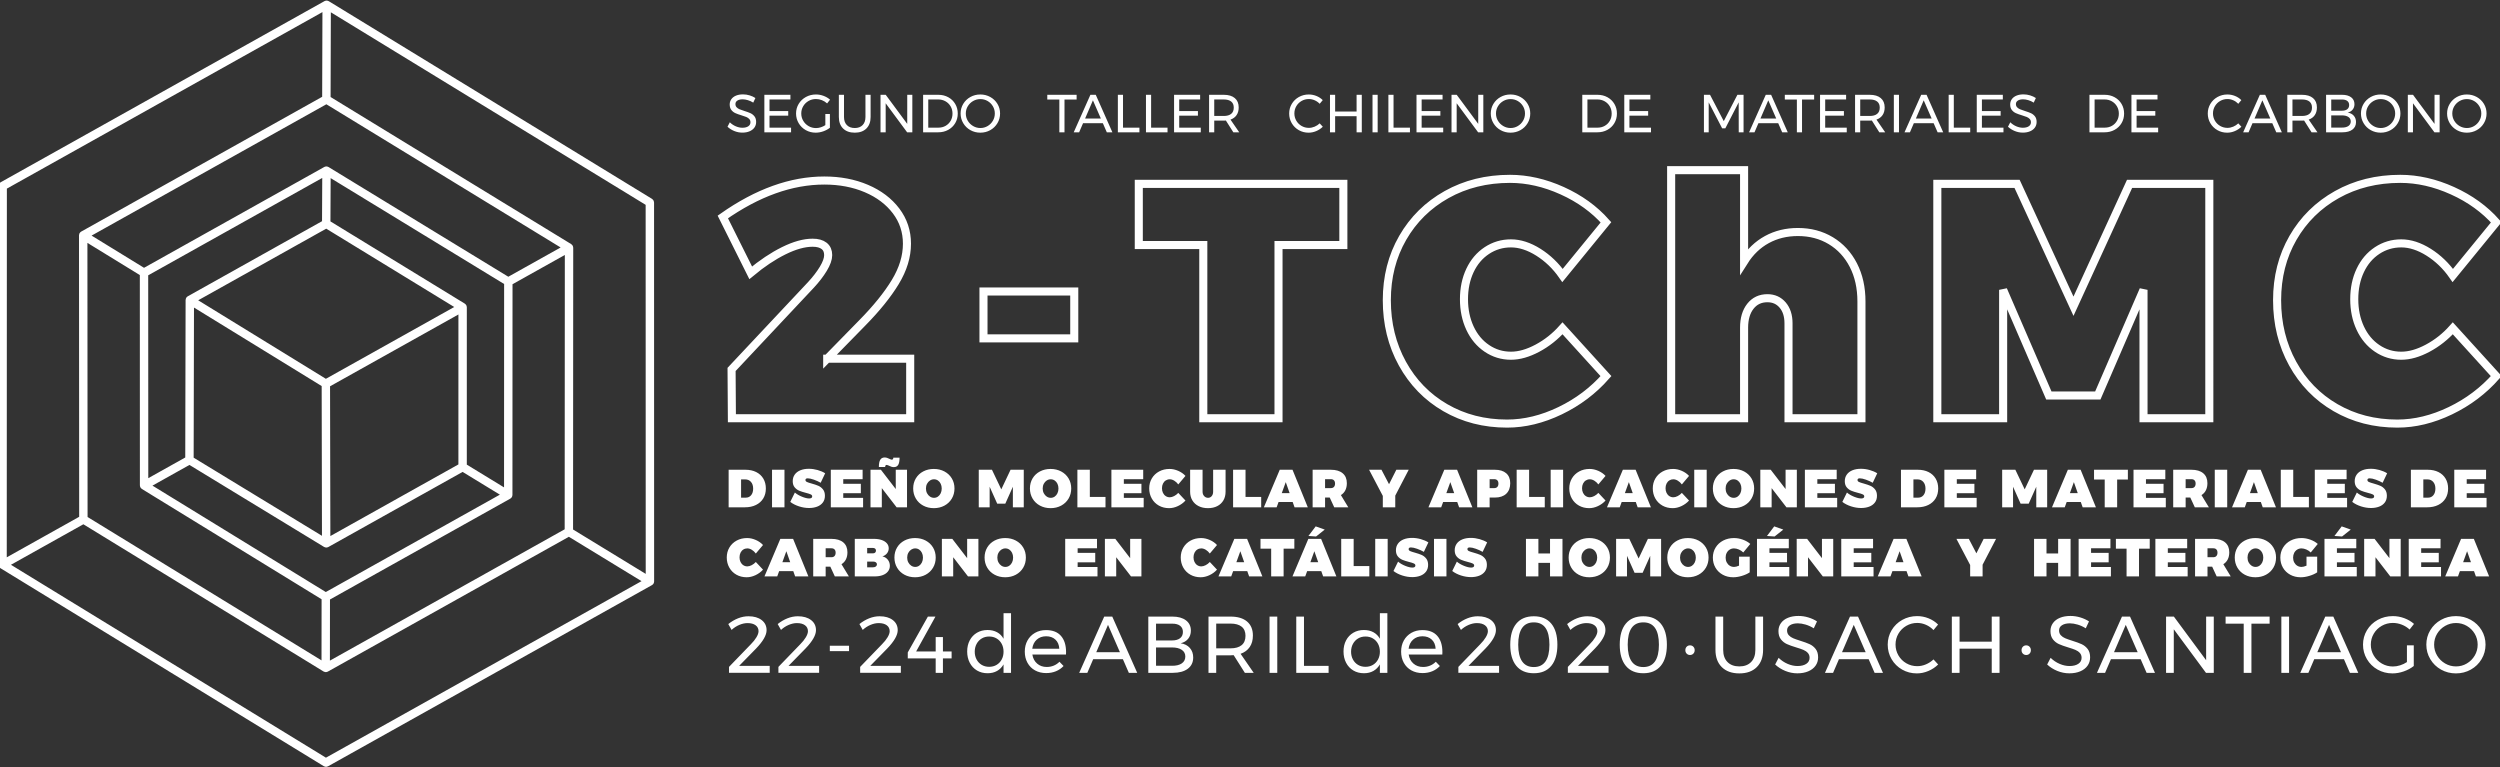 <?xml version="1.0" encoding="UTF-8"?> <!-- Generator: Adobe Illustrator 16.0.0, SVG Export Plug-In . SVG Version: 6.00 Build 0) --> <svg xmlns="http://www.w3.org/2000/svg" xmlns:xlink="http://www.w3.org/1999/xlink" id="Capa_1" x="0px" y="0px" width="1238.812px" height="380.24px" viewBox="0 0 1238.812 380.24" xml:space="preserve"><rect x="0" y="0" width="1238.812" height="380.24" fill="#333333" stroke="none"/> <g> <defs> <rect id="SVGID_1_" x="-0.823" y="0.278" width="1240.458" height="379.683"></rect> </defs> <clipPath id="SVGID_2_"> <use xlink:href="#SVGID_1_" overflow="visible"></use> </clipPath> <path clip-path="url(#SVGID_2_)" fill="#FFFFFF" d="M1217.016,308.721c1.939,0,3.727,0.477,5.361,1.433s2.938,2.25,3.908,3.882 c0.969,1.634,1.455,3.433,1.455,5.396c0,1.965-0.486,3.77-1.455,5.415c-0.971,1.646-2.273,2.954-3.908,3.922 c-1.635,0.97-3.422,1.454-5.361,1.454s-3.74-0.484-5.402-1.454c-1.66-0.968-2.982-2.276-3.965-3.922 c-0.984-1.646-1.477-3.45-1.477-5.415c0-1.964,0.492-3.763,1.477-5.396c0.982-1.632,2.305-2.926,3.965-3.882 C1213.275,309.197,1215.076,308.721,1217.016,308.721 M1216.977,305.296c-2.711,0-5.184,0.624-7.416,1.872s-4,2.953-5.301,5.115 c-1.305,2.164-1.953,4.548-1.953,7.148c0,2.602,0.648,4.997,1.953,7.187c1.301,2.19,3.074,3.916,5.32,5.178 c2.246,1.261,4.711,1.891,7.396,1.891c2.684,0,5.148-0.63,7.395-1.891c2.246-1.262,4.02-2.987,5.322-5.178 c1.301-2.189,1.953-4.585,1.953-7.187c0-2.601-0.652-4.984-1.953-7.148c-1.303-2.162-3.076-3.867-5.322-5.115 S1219.66,305.296,1216.977,305.296 M1192.697,328.072c-1.037,0.69-2.16,1.229-3.369,1.612c-1.209,0.385-2.398,0.578-3.566,0.578 c-1.994,0-3.828-0.484-5.502-1.454c-1.676-0.969-3.004-2.283-3.986-3.942c-0.984-1.658-1.477-3.47-1.477-5.435 c0-1.964,0.486-3.769,1.455-5.416c0.971-1.645,2.293-2.946,3.969-3.902c1.674-0.955,3.508-1.433,5.5-1.433 c1.516,0,2.996,0.285,4.445,0.856c1.447,0.57,2.73,1.373,3.848,2.408l2.191-2.787c-1.355-1.194-2.957-2.137-4.803-2.827 c-1.848-0.69-3.742-1.035-5.682-1.035c-2.736,0-5.236,0.624-7.494,1.872c-2.26,1.248-4.041,2.953-5.342,5.115 c-1.303,2.164-1.953,4.548-1.953,7.148c0,2.602,0.643,4.997,1.934,7.187c1.287,2.19,3.049,3.916,5.281,5.178 c2.232,1.261,4.689,1.891,7.375,1.891c1.861,0,3.734-0.332,5.621-0.995c1.887-0.664,3.535-1.553,4.943-2.668V319.79h-3.389V328.072 z M1154.107,309.636l5.9,13.539h-11.721L1154.107,309.636z M1168.578,333.407l-12.357-27.873h-3.986l-12.4,27.873h4.027l2.91-6.769 h14.711l2.951,6.769H1168.578z M1130.467,333.407h3.826v-27.873h-3.826V333.407z M1102.84,309.039h8.971v24.368h3.826v-24.368h9.01 v-3.505h-21.807V309.039z M1093.193,327.156l-15.988-21.622h-3.866v27.873h3.827v-21.582l15.947,21.582h3.867v-27.873h-3.787 V327.156z M1053.367,309.636l5.899,13.539h-11.721L1053.367,309.636z M1067.838,333.407l-12.359-27.873h-3.986l-12.397,27.873 h4.026l2.91-6.769h14.711l2.949,6.769H1067.838z M1033.552,311.349l1.595-3.425c-1.248-0.822-2.678-1.479-4.285-1.971 c-1.608-0.491-3.248-0.736-4.924-0.736c-1.967,0-3.693,0.305-5.182,0.915c-1.489,0.61-2.645,1.486-3.469,2.628 s-1.235,2.456-1.235,3.941c0,1.7,0.403,3.067,1.215,4.103s1.802,1.818,2.97,2.349c1.17,0.531,2.686,1.075,4.545,1.633 c1.516,0.451,2.717,0.863,3.608,1.234c0.89,0.372,1.628,0.876,2.212,1.513c0.586,0.638,0.879,1.447,0.879,2.43 c0,1.248-0.539,2.236-1.615,2.967c-1.076,0.729-2.545,1.095-4.406,1.095c-1.568,0-3.182-0.352-4.844-1.056 c-1.66-0.703-3.155-1.705-4.484-3.006l-1.714,3.305c1.407,1.328,3.083,2.389,5.022,3.187c1.94,0.796,3.934,1.193,5.98,1.193 c2.02,0,3.807-0.325,5.361-0.975c1.556-0.651,2.765-1.573,3.629-2.769c0.863-1.193,1.295-2.588,1.295-4.181 c0-1.725-0.412-3.112-1.236-4.161c-0.824-1.048-1.82-1.838-2.988-2.369c-1.17-0.53-2.699-1.088-4.586-1.672 c-1.515-0.478-2.697-0.896-3.548-1.255c-0.851-0.358-1.569-0.849-2.153-1.473c-0.584-0.623-0.877-1.428-0.877-2.409 c0-1.088,0.485-1.944,1.455-2.568c0.971-0.624,2.266-0.936,3.887-0.936c1.17,0,2.453,0.206,3.848,0.617 S1032.25,310.525,1033.552,311.349 M1004.035,319.79c-0.664,0-1.215,0.226-1.654,0.677c-0.438,0.452-0.658,1.021-0.658,1.712 c0,0.691,0.221,1.261,0.658,1.713c0.439,0.451,0.99,0.676,1.654,0.676s1.216-0.225,1.654-0.676 c0.439-0.452,0.658-1.021,0.658-1.713c0-0.69-0.219-1.26-0.658-1.712C1005.251,320.016,1004.699,319.79,1004.035,319.79 M967.183,333.407h3.827v-11.984h15.945v11.984h3.867v-27.873h-3.867v12.425H971.01v-12.425h-3.827V333.407z M958.094,312.225 l2.272-2.748c-1.329-1.327-2.904-2.354-4.724-3.086c-1.821-0.73-3.702-1.095-5.641-1.095c-2.685,0-5.143,0.624-7.375,1.872 c-2.233,1.248-3.994,2.953-5.283,5.115c-1.289,2.164-1.933,4.548-1.933,7.148c0,2.628,0.638,5.031,1.914,7.207 c1.275,2.177,3.016,3.896,5.222,5.157c2.206,1.261,4.637,1.891,7.295,1.891c1.914,0,3.801-0.391,5.661-1.175 c1.86-0.782,3.495-1.864,4.904-3.245l-2.312-2.509c-1.091,1.036-2.339,1.852-3.748,2.449c-1.409,0.598-2.844,0.896-4.305,0.896 c-1.967,0-3.774-0.478-5.422-1.433c-1.648-0.956-2.95-2.256-3.907-3.902c-0.957-1.646-1.435-3.438-1.435-5.376 c0-1.964,0.478-3.763,1.435-5.395c0.957-1.634,2.259-2.928,3.907-3.884c1.648-0.955,3.455-1.433,5.422-1.433 c1.488,0,2.936,0.312,4.345,0.936C955.794,310.24,957.03,311.109,958.094,312.225 M918.586,309.636l5.9,13.539h-11.72 L918.586,309.636z M933.058,333.407l-12.359-27.873h-3.986l-12.399,27.873h4.027l2.91-6.769h14.71l2.95,6.769H933.058z M898.772,311.349l1.595-3.425c-1.25-0.822-2.678-1.479-4.286-1.971c-1.608-0.491-3.249-0.736-4.923-0.736 c-1.967,0-3.694,0.305-5.183,0.915c-1.488,0.61-2.644,1.486-3.468,2.628c-0.824,1.142-1.236,2.456-1.236,3.941 c0,1.7,0.405,3.067,1.216,4.103s1.8,1.818,2.97,2.349c1.169,0.531,2.684,1.075,4.545,1.633c1.515,0.451,2.717,0.863,3.608,1.234 c0.89,0.372,1.627,0.876,2.212,1.513c0.585,0.638,0.877,1.447,0.877,2.43c0,1.248-0.538,2.236-1.614,2.967 c-1.077,0.729-2.545,1.095-4.405,1.095c-1.569,0-3.183-0.352-4.844-1.056c-1.661-0.703-3.156-1.705-4.485-3.006l-1.714,3.305 c1.408,1.328,3.083,2.389,5.023,3.187c1.94,0.796,3.933,1.193,5.98,1.193c2.019,0,3.807-0.325,5.362-0.975 c1.554-0.651,2.763-1.573,3.627-2.769c0.864-1.193,1.296-2.588,1.296-4.181c0-1.725-0.412-3.112-1.236-4.161 c-0.824-1.048-1.821-1.838-2.99-2.369c-1.17-0.53-2.698-1.088-4.584-1.672c-1.515-0.478-2.698-0.896-3.548-1.255 c-0.851-0.358-1.569-0.849-2.153-1.473c-0.585-0.623-0.877-1.428-0.877-2.409c0-1.088,0.485-1.944,1.455-2.568 c0.97-0.624,2.266-0.936,3.887-0.936c1.169,0,2.452,0.206,3.847,0.617C896.121,309.908,897.47,310.525,898.772,311.349 M853.883,322.02v-16.485h-3.827v16.485c0,3.637,1.05,6.491,3.15,8.562c2.099,2.07,4.996,3.105,8.69,3.105 c3.668,0,6.545-1.035,8.631-3.105s3.13-4.925,3.13-8.562v-16.485h-3.827v16.485c0,2.575-0.705,4.586-2.113,6.033 c-1.409,1.447-3.349,2.17-5.821,2.17c-2.498,0-4.458-0.723-5.88-2.17C854.594,326.605,853.883,324.595,853.883,322.02 M837.442,319.79c-0.664,0-1.216,0.226-1.654,0.677c-0.439,0.452-0.658,1.021-0.658,1.712c0,0.691,0.219,1.261,0.658,1.713 c0.438,0.451,0.99,0.676,1.654,0.676s1.216-0.225,1.655-0.676c0.438-0.452,0.658-1.021,0.658-1.713c0-0.69-0.22-1.26-0.658-1.712 C838.658,320.016,838.106,319.79,837.442,319.79 M814.304,308.401c5.155,0,7.733,3.69,7.733,11.07c0,3.663-0.651,6.424-1.953,8.282 c-1.302,1.857-3.229,2.787-5.78,2.787c-2.552,0-4.479-0.93-5.781-2.787c-1.302-1.858-1.953-4.619-1.953-8.282 C806.57,312.092,809.147,308.401,814.304,308.401 M814.304,305.376c-3.775,0-6.665,1.214-8.671,3.643 c-2.007,2.429-3.01,5.913-3.01,10.453c0,4.539,1.003,8.03,3.01,10.472c2.006,2.443,4.896,3.663,8.671,3.663 c3.747,0,6.63-1.22,8.65-3.663c2.02-2.441,3.03-5.933,3.03-10.472c0-4.54-1.01-8.024-3.03-10.453 C820.934,306.59,818.051,305.376,814.304,305.376 M781.933,329.943l8.411-8.601c3.455-3.584,5.183-6.61,5.183-9.079 c0-2.096-0.817-3.769-2.452-5.017c-1.634-1.247-3.807-1.871-6.518-1.871c-1.728,0-3.448,0.338-5.162,1.015 c-1.715,0.677-3.329,1.627-4.844,2.847l1.634,2.907c1.143-1.061,2.418-1.891,3.827-2.489c1.409-0.597,2.764-0.896,4.067-0.896 c1.7,0,3.036,0.358,4.006,1.075c0.97,0.717,1.455,1.699,1.455,2.946c0,0.851-0.345,1.853-1.036,3.007 c-0.692,1.154-1.622,2.316-2.791,3.484l-10.803,11.189v2.945h20.172v-3.464H781.933z M760.046,308.401 c5.156,0,7.734,3.69,7.734,11.07c0,3.663-0.652,6.424-1.953,8.282c-1.303,1.857-3.23,2.787-5.781,2.787 c-2.551,0-4.479-0.93-5.78-2.787c-1.303-1.858-1.954-4.619-1.954-8.282C752.312,312.092,754.89,308.401,760.046,308.401 M760.046,305.376c-3.774,0-6.664,1.214-8.671,3.643c-2.007,2.429-3.01,5.913-3.01,10.453c0,4.539,1.003,8.03,3.01,10.472 c2.007,2.443,4.897,3.663,8.671,3.663c3.747,0,6.631-1.22,8.651-3.663c2.019-2.441,3.03-5.933,3.03-10.472 c0-4.54-1.011-8.024-3.03-10.453C766.677,306.59,763.793,305.376,760.046,305.376 M727.675,329.943l8.412-8.601 c3.455-3.584,5.182-6.61,5.182-9.079c0-2.096-0.817-3.769-2.451-5.017c-1.635-1.247-3.807-1.871-6.518-1.871 c-1.728,0-3.449,0.338-5.163,1.015c-1.714,0.677-3.329,1.627-4.844,2.847l1.635,2.907c1.142-1.061,2.418-1.891,3.827-2.489 c1.408-0.597,2.764-0.896,4.066-0.896c1.701,0,3.036,0.358,4.007,1.075c0.97,0.717,1.455,1.699,1.455,2.946 c0,0.851-0.346,1.853-1.037,3.007c-0.691,1.154-1.621,2.316-2.79,3.484l-10.804,11.189v2.945h20.172v-3.464H727.675z M697.998,321.463c0.24-1.885,0.978-3.385,2.213-4.5s2.784-1.672,4.644-1.672c1.914,0,3.455,0.551,4.625,1.651 c1.169,1.103,1.807,2.608,1.913,4.521H697.998z M704.815,312.225c-2.046,0-3.866,0.458-5.461,1.373 c-1.595,0.916-2.837,2.177-3.728,3.783c-0.89,1.606-1.335,3.444-1.335,5.515c0,2.071,0.445,3.916,1.335,5.535 c0.891,1.619,2.14,2.874,3.748,3.763c1.608,0.89,3.448,1.334,5.521,1.334c1.78,0,3.402-0.305,4.864-0.916 c1.461-0.609,2.711-1.473,3.747-2.588l-2.033-2.11c-0.797,0.822-1.734,1.46-2.81,1.911c-1.077,0.451-2.24,0.677-3.489,0.677 c-1.887,0-3.475-0.558-4.764-1.672c-1.289-1.115-2.079-2.614-2.372-4.499h16.664c0.026-0.266,0.04-0.664,0.04-1.195 c0-3.424-0.837-6.1-2.511-8.024C710.556,313.187,708.084,312.225,704.815,312.225 M676.63,330.422 c-1.382,0-2.611-0.319-3.687-0.956c-1.077-0.637-1.921-1.526-2.532-2.668c-0.611-1.142-0.917-2.43-0.917-3.862 c0-1.434,0.306-2.721,0.917-3.863c0.611-1.141,1.455-2.037,2.532-2.687c1.076-0.65,2.305-0.977,3.687-0.977 c1.382,0,2.612,0.319,3.688,0.956c1.076,0.638,1.92,1.527,2.531,2.668c0.611,1.142,0.917,2.442,0.917,3.902 c0,1.433-0.306,2.721-0.917,3.862c-0.611,1.142-1.455,2.031-2.531,2.668S678.012,330.422,676.63,330.422 M683.766,303.862v12.662 c-0.771-1.407-1.833-2.481-3.189-3.225c-1.355-0.743-2.937-1.115-4.744-1.115c-1.967,0-3.714,0.452-5.242,1.354 c-1.529,0.901-2.718,2.156-3.568,3.763c-0.851,1.605-1.276,3.444-1.276,5.514c0,2.099,0.425,3.962,1.276,5.595 c0.85,1.634,2.039,2.907,3.568,3.823c1.528,0.915,3.289,1.373,5.282,1.373c1.78,0,3.342-0.378,4.684-1.134 c1.342-0.757,2.412-1.838,3.209-3.246v4.181h3.708v-29.545H683.766z M642.33,333.407h16.026v-3.464h-12.199v-24.409h-3.827V333.407 z M629.094,333.407h3.827v-27.873h-3.827V333.407z M602.663,321.264v-12.265h7.096c2.392,0,4.226,0.512,5.502,1.532 c1.275,1.023,1.913,2.529,1.913,4.521c0,2.044-0.638,3.59-1.913,4.639c-1.276,1.049-3.11,1.573-5.502,1.573H602.663z M621.241,333.407l-6.499-9.437c1.967-0.69,3.475-1.805,4.525-3.345c1.05-1.539,1.575-3.438,1.575-5.694 c0-2.999-0.964-5.315-2.89-6.948c-1.928-1.633-4.658-2.449-8.193-2.449h-10.923v27.873h3.827v-8.68h7.096 c0.399,0,0.917-0.026,1.555-0.08l5.541,8.76H621.241z M580.737,329.903h-7.893v-9.078h7.893c2.073,0,3.694,0.398,4.864,1.194 c1.169,0.796,1.754,1.898,1.754,3.305c0,1.46-0.585,2.596-1.754,3.405C584.431,329.54,582.81,329.931,580.737,329.903 M580.737,317.36h-7.893v-8.321h7.893c1.727-0.026,3.063,0.318,4.006,1.034c0.944,0.718,1.416,1.739,1.416,3.066 c0,1.354-0.472,2.396-1.416,3.126C583.8,316.997,582.464,317.36,580.737,317.36 M580.936,305.534h-11.92v27.873h12.12 c3.162,0,5.641-0.67,7.435-2.011c1.794-1.34,2.69-3.205,2.69-5.594c0-1.885-0.551-3.458-1.654-4.719s-2.625-2.037-4.565-2.329 c1.568-0.372,2.804-1.108,3.708-2.21c0.903-1.102,1.355-2.449,1.355-4.042c0-2.177-0.817-3.882-2.451-5.116 C586.019,306.151,583.78,305.534,580.936,305.534 M549.043,309.636l5.901,13.539h-11.721L549.043,309.636z M563.515,333.407 l-12.359-27.873h-3.986l-12.398,27.873h4.026l2.91-6.769h14.711l2.95,6.769H563.515z M511.513,321.463 c0.239-1.885,0.977-3.385,2.213-4.5c1.236-1.115,2.783-1.672,4.644-1.672c1.914,0,3.455,0.551,4.625,1.651 c1.169,1.103,1.807,2.608,1.913,4.521H511.513z M518.33,312.225c-2.047,0-3.867,0.458-5.461,1.373 c-1.595,0.916-2.838,2.177-3.728,3.783c-0.891,1.606-1.335,3.444-1.335,5.515c0,2.071,0.444,3.916,1.335,5.535 c0.89,1.619,2.139,2.874,3.748,3.763c1.607,0.89,3.448,1.334,5.521,1.334c1.78,0,3.402-0.305,4.864-0.916 c1.461-0.609,2.71-1.473,3.747-2.588l-2.033-2.11c-0.798,0.822-1.734,1.46-2.811,1.911c-1.076,0.451-2.239,0.677-3.488,0.677 c-1.887,0-3.475-0.558-4.764-1.672c-1.289-1.115-2.08-2.614-2.372-4.499h16.664c0.026-0.266,0.04-0.664,0.04-1.195 c0-3.424-0.837-6.1-2.512-8.024C524.071,313.187,521.599,312.225,518.33,312.225 M490.145,330.422 c-1.382,0-2.611-0.319-3.688-0.956c-1.076-0.637-1.92-1.526-2.531-2.668c-0.612-1.142-0.917-2.43-0.917-3.862 c0-1.434,0.305-2.721,0.917-3.863c0.611-1.141,1.455-2.037,2.531-2.687c1.077-0.65,2.306-0.977,3.688-0.977 c1.382,0,2.611,0.319,3.688,0.956c1.076,0.638,1.919,1.527,2.531,2.668c0.611,1.142,0.917,2.442,0.917,3.902 c0,1.433-0.306,2.721-0.917,3.862c-0.612,1.142-1.455,2.031-2.531,2.668C492.756,330.103,491.527,330.422,490.145,330.422 M497.281,303.862v12.662c-0.771-1.407-1.834-2.481-3.189-3.225c-1.356-0.743-2.937-1.115-4.744-1.115 c-1.967,0-3.715,0.452-5.243,1.354c-1.528,0.901-2.717,2.156-3.568,3.763c-0.85,1.605-1.275,3.444-1.275,5.514 c0,2.099,0.425,3.962,1.275,5.595c0.851,1.634,2.04,2.907,3.568,3.823c1.528,0.915,3.289,1.373,5.283,1.373 c1.78,0,3.341-0.378,4.684-1.134c1.342-0.757,2.412-1.838,3.209-3.246v4.181h3.708v-29.545H497.281z M467.246,322.815v-7.127 h-3.588v7.127h-9.687l9.567-17.281h-3.747l-9.966,17.76v2.946h13.833v7.167h3.588v-7.167h4.305v-3.425H467.246z M431.247,329.943 l8.412-8.601c3.454-3.584,5.182-6.61,5.182-9.079c0-2.096-0.817-3.769-2.451-5.017c-1.635-1.247-3.807-1.871-6.518-1.871 c-1.728,0-3.449,0.338-5.163,1.015c-1.714,0.677-3.329,1.627-4.844,2.847l1.635,2.907c1.142-1.061,2.418-1.891,3.827-2.489 c1.408-0.597,2.764-0.896,4.066-0.896c1.701,0,3.036,0.358,4.007,1.075c0.97,0.717,1.455,1.699,1.455,2.946 c0,0.851-0.346,1.853-1.037,3.007s-1.621,2.316-2.79,3.484l-10.804,11.189v2.945h20.172v-3.464H431.247z M411.194,322.656h9.528 v-2.668h-9.528V322.656z M390.743,329.943l8.412-8.601c3.455-3.584,5.183-6.61,5.183-9.079c0-2.096-0.818-3.769-2.452-5.017 c-1.635-1.247-3.807-1.871-6.518-1.871c-1.728,0-3.448,0.338-5.163,1.015c-1.714,0.677-3.328,1.627-4.843,2.847l1.634,2.907 c1.142-1.061,2.418-1.891,3.827-2.489c1.409-0.597,2.764-0.896,4.066-0.896c1.701,0,3.037,0.358,4.007,1.075 c0.97,0.717,1.455,1.699,1.455,2.946c0,0.851-0.346,1.853-1.036,3.007c-0.692,1.154-1.622,2.316-2.791,3.484l-10.804,11.189v2.945 h20.172v-3.464H390.743z M366.266,329.943l8.412-8.601c3.454-3.584,5.182-6.61,5.182-9.079c0-2.096-0.817-3.769-2.452-5.017 c-1.634-1.247-3.807-1.871-6.518-1.871c-1.728,0-3.448,0.338-5.162,1.015c-1.714,0.677-3.329,1.627-4.844,2.847l1.635,2.907 c1.142-1.061,2.418-1.891,3.827-2.489c1.408-0.597,2.764-0.896,4.066-0.896c1.701,0,3.036,0.358,4.007,1.075 c0.969,0.717,1.455,1.699,1.455,2.946c0,0.851-0.346,1.853-1.037,3.007s-1.621,2.316-2.79,3.484l-10.804,11.189v2.945h20.172 v-3.464H366.266z"></path> <path clip-path="url(#SVGID_2_)" fill="#FFFFFF" d="M1222.504,273.149l1.914,5.44h-3.881L1222.504,273.149z M1233.428,285.625 l-7.576-18.608h-6.324l-7.867,18.608h6.324l0.957-2.628h6.99l0.932,2.628H1233.428z M1193.588,285.625h16v-4.672h-9.834v-2.309 h8.717v-4.673h-8.717v-2.283h9.594v-4.672h-15.76V285.625z M1184.021,276.573l-7.361-9.557h-5.156v18.608h5.605v-9.503l7.338,9.503 h5.154v-18.608h-5.58V276.573z M1156.779,265.583l3.773,0.266l4.307-3.425l-4.492-1.593L1156.779,265.583z M1151.836,285.625h16 v-4.672h-9.834v-2.309h8.717v-4.673h-8.717v-2.283h9.594v-4.672h-15.76V285.625z M1142.934,280.289 c-0.957,0.425-1.771,0.637-2.445,0.637c-0.797,0-1.516-0.198-2.152-0.597c-0.639-0.397-1.139-0.946-1.502-1.646 s-0.545-1.49-0.545-2.376c0-0.866,0.178-1.646,0.531-2.336s0.852-1.234,1.488-1.633c0.639-0.397,1.348-0.597,2.127-0.597 c0.762,0,1.562,0.181,2.404,0.544s1.572,0.854,2.193,1.473l3.48-4.221c-0.992-0.884-2.219-1.592-3.68-2.123 c-1.463-0.531-2.92-0.797-4.373-0.797c-2.002,0-3.799,0.416-5.395,1.248c-1.594,0.832-2.844,1.987-3.747,3.464 c-0.903,1.479-1.356,3.137-1.356,4.978c0,1.858,0.435,3.526,1.303,5.004c0.869,1.478,2.068,2.638,3.602,3.478 c1.531,0.84,3.264,1.261,5.195,1.261c1.328,0,2.76-0.229,4.293-0.689c1.531-0.46,2.82-1.044,3.867-1.752v-7.778h-5.289V280.289z M1117.686,271.742c0.707,0,1.355,0.195,1.939,0.584c0.586,0.389,1.047,0.933,1.383,1.632s0.504,1.483,0.504,2.35 c0,0.867-0.168,1.654-0.504,2.362s-0.797,1.262-1.383,1.659c-0.584,0.398-1.232,0.597-1.939,0.597c-0.709,0-1.369-0.202-1.98-0.609 s-1.099-0.96-1.462-1.659c-0.362-0.699-0.544-1.482-0.544-2.35c0-0.866,0.182-1.646,0.544-2.336 c0.363-0.69,0.851-1.234,1.462-1.633C1116.316,271.941,1116.977,271.742,1117.686,271.742 M1117.605,266.618 c-1.949,0-3.703,0.412-5.262,1.235c-1.56,0.822-2.777,1.969-3.654,3.437c-0.877,1.469-1.316,3.133-1.316,4.991 s0.439,3.531,1.316,5.017c0.877,1.487,2.095,2.651,3.654,3.491c1.559,0.84,3.312,1.261,5.262,1.261s3.703-0.421,5.263-1.261 s2.776-2.004,3.654-3.491c0.877-1.485,1.315-3.158,1.315-5.017c0-1.84-0.438-3.495-1.315-4.964 c-0.878-1.469-2.095-2.619-3.654-3.451S1119.555,266.618,1117.605,266.618 M1093.873,271.688h2.844c0.672,0,1.19,0.19,1.555,0.57 c0.363,0.382,0.545,0.916,0.545,1.606c0,0.708-0.182,1.261-0.545,1.659c-0.364,0.398-0.883,0.598-1.555,0.598h-2.844V271.688z M1105.381,285.625l-3.668-6.052c0.957-0.584,1.688-1.376,2.192-2.376s0.759-2.172,0.759-3.518c0-2.123-0.691-3.766-2.074-4.925 c-1.381-1.158-3.34-1.738-5.873-1.738h-9.01v18.608h6.166v-4.831h2.311l2.234,4.831H1105.381z M1068.041,285.625h15.998v-4.672 h-9.832v-2.309h8.717v-4.673h-8.717v-2.283h9.594v-4.672h-15.76V285.625z M1048.479,271.874h5.289v13.751h6.166v-13.751h5.316 v-4.857h-16.771V271.874z M1030.01,285.625h15.998v-4.672h-9.834v-2.309h8.719v-4.673h-8.719v-2.283h9.596v-4.672h-15.76V285.625z M1007.924,285.625h6.166v-6.716h5.767v6.716h6.166v-18.608h-6.166v7.221h-5.767v-7.221h-6.166V285.625z M982.959,267.017 l-3.613,7.168l-3.748-7.168h-6.139l6.803,12.955v5.653h6.166v-5.787l6.672-12.821H982.959z M941.305,273.149l1.914,5.44h-3.88 L941.305,273.149z M952.229,285.625l-7.575-18.608h-6.325l-7.867,18.608h6.325l0.957-2.628h6.99l0.93,2.628H952.229z M912.39,285.625h15.999v-4.672h-9.833v-2.309h8.717v-4.673h-8.717v-2.283h9.594v-4.672h-15.76V285.625z M902.822,276.573 l-7.362-9.557h-5.155v18.608h5.607v-9.503l7.336,9.503h5.156v-18.608h-5.582V276.573z M875.582,265.583l3.774,0.266l4.306-3.425 l-4.492-1.593L875.582,265.583z M870.638,285.625h15.999v-4.672h-9.833v-2.309h8.717v-4.673h-8.717v-2.283h9.594v-4.672h-15.76 V285.625z M861.735,280.289c-0.957,0.425-1.772,0.637-2.445,0.637c-0.798,0-1.515-0.198-2.153-0.597 c-0.638-0.397-1.139-0.946-1.502-1.646c-0.363-0.699-0.545-1.49-0.545-2.376c0-0.866,0.177-1.646,0.532-2.336 c0.354-0.69,0.85-1.234,1.488-1.633c0.638-0.397,1.347-0.597,2.127-0.597c0.761,0,1.563,0.181,2.405,0.544 c0.841,0.363,1.572,0.854,2.192,1.473l3.482-4.221c-0.993-0.884-2.219-1.592-3.681-2.123s-2.919-0.797-4.372-0.797 c-2.002,0-3.8,0.416-5.395,1.248c-1.595,0.832-2.844,1.987-3.747,3.464c-0.904,1.479-1.356,3.137-1.356,4.978 c0,1.858,0.434,3.526,1.302,5.004c0.868,1.478,2.069,2.638,3.602,3.478c1.532,0.84,3.264,1.261,5.195,1.261 c1.329,0,2.76-0.229,4.293-0.689c1.532-0.46,2.821-1.044,3.867-1.752v-7.778h-5.289V280.289z M836.487,271.742 c0.708,0,1.355,0.195,1.94,0.584s1.045,0.933,1.382,1.632c0.336,0.699,0.505,1.483,0.505,2.35c0,0.867-0.169,1.654-0.505,2.362 c-0.337,0.708-0.797,1.262-1.382,1.659c-0.585,0.398-1.232,0.597-1.94,0.597c-0.709,0-1.369-0.202-1.98-0.609 s-1.099-0.96-1.462-1.659c-0.363-0.699-0.545-1.482-0.545-2.35c0-0.866,0.182-1.646,0.545-2.336 c0.363-0.69,0.851-1.234,1.462-1.633C835.118,271.941,835.778,271.742,836.487,271.742 M836.407,266.618 c-1.949,0-3.703,0.412-5.262,1.235c-1.559,0.822-2.777,1.969-3.654,3.437c-0.878,1.469-1.316,3.133-1.316,4.991 s0.438,3.531,1.316,5.017c0.877,1.487,2.095,2.651,3.654,3.491s3.313,1.261,5.262,1.261c1.949,0,3.703-0.421,5.262-1.261 s2.778-2.004,3.655-3.491c0.877-1.485,1.315-3.158,1.315-5.017c0-1.84-0.438-3.495-1.315-4.964s-2.096-2.619-3.655-3.451 S838.356,266.618,836.407,266.618 M800.821,285.625h5.395v-10.193l3.747,8.389h4.013l3.748-8.389v10.193h5.395v-18.608h-6.538 l-4.598,9.716l-4.625-9.716h-6.537V285.625z M787.612,271.742c0.709,0,1.356,0.195,1.94,0.584c0.585,0.389,1.045,0.933,1.382,1.632 c0.337,0.699,0.505,1.483,0.505,2.35c0,0.867-0.168,1.654-0.505,2.362c-0.337,0.708-0.797,1.262-1.382,1.659 c-0.584,0.398-1.231,0.597-1.94,0.597s-1.369-0.202-1.98-0.609s-1.099-0.96-1.462-1.659c-0.363-0.699-0.544-1.482-0.544-2.35 c0-0.866,0.181-1.646,0.544-2.336c0.363-0.69,0.851-1.234,1.462-1.633C786.243,271.941,786.903,271.742,787.612,271.742 M787.532,266.618c-1.949,0-3.703,0.412-5.262,1.235c-1.559,0.822-2.777,1.969-3.654,3.437c-0.877,1.469-1.316,3.133-1.316,4.991 s0.439,3.531,1.316,5.017c0.877,1.487,2.095,2.651,3.654,3.491s3.313,1.261,5.262,1.261c1.949,0,3.703-0.421,5.263-1.261 c1.559-0.84,2.777-2.004,3.654-3.491c0.877-1.485,1.316-3.158,1.316-5.017c0-1.84-0.439-3.495-1.316-4.964 s-2.095-2.619-3.654-3.451C791.235,267.034,789.481,266.618,787.532,266.618 M756.146,285.625h6.166v-6.716h5.767v6.716h6.166 v-18.608h-6.166v7.221h-5.767v-7.221h-6.166V285.625z M734.69,273.467l2.232-4.698c-1.063-0.672-2.317-1.212-3.76-1.619 c-1.445-0.407-2.893-0.61-4.346-0.61c-1.594,0-2.994,0.248-4.199,0.743c-1.205,0.496-2.135,1.208-2.791,2.137 c-0.655,0.93-0.983,2.014-0.983,3.252c0,1.274,0.319,2.292,0.957,3.053c0.638,0.762,1.395,1.323,2.272,1.686 c0.877,0.363,1.971,0.713,3.283,1.049c1.08,0.266,1.873,0.518,2.378,0.756c0.505,0.239,0.758,0.571,0.758,0.996 c0,0.354-0.133,0.615-0.399,0.783s-0.629,0.252-1.09,0.252c-0.957,0-2.144-0.287-3.561-0.863c-1.418-0.574-2.596-1.269-3.535-2.084 l-2.285,4.646c1.222,0.938,2.671,1.677,4.345,2.217c1.674,0.539,3.335,0.81,4.983,0.81c1.453,0,2.773-0.222,3.96-0.663 c1.187-0.443,2.13-1.12,2.831-2.031c0.699-0.911,1.049-2.04,1.049-3.385c0-1.31-0.328-2.367-0.983-3.173 c-0.656-0.805-1.422-1.394-2.299-1.765c-0.877-0.372-1.98-0.744-3.309-1.115c-1.063-0.282-1.838-0.54-2.325-0.77 c-0.488-0.23-0.731-0.558-0.731-0.982c0-0.549,0.381-0.822,1.143-0.822c0.779,0,1.789,0.221,3.029,0.662 C732.554,272.37,733.68,272.883,734.69,273.467 M710.585,285.625h6.166v-18.608h-6.166V285.625z M705.562,273.467l2.233-4.698 c-1.064-0.672-2.317-1.212-3.761-1.619c-1.444-0.407-2.893-0.61-4.345-0.61c-1.595,0-2.995,0.248-4.2,0.743 c-1.205,0.496-2.135,1.208-2.79,2.137c-0.656,0.93-0.984,2.014-0.984,3.252c0,1.274,0.319,2.292,0.957,3.053 c0.638,0.762,1.395,1.323,2.273,1.686c0.877,0.363,1.97,0.713,3.282,1.049c1.08,0.266,1.873,0.518,2.378,0.756 c0.505,0.239,0.758,0.571,0.758,0.996c0,0.354-0.133,0.615-0.399,0.783s-0.629,0.252-1.089,0.252c-0.957,0-2.144-0.287-3.562-0.863 c-1.417-0.574-2.596-1.269-3.535-2.084l-2.285,4.646c1.222,0.938,2.671,1.677,4.345,2.217c1.675,0.539,3.336,0.81,4.983,0.81 c1.453,0,2.773-0.222,3.96-0.663c1.187-0.443,2.131-1.12,2.831-2.031c0.7-0.911,1.05-2.04,1.05-3.385 c0-1.31-0.328-2.367-0.984-3.173c-0.655-0.805-1.422-1.394-2.299-1.765c-0.877-0.372-1.98-0.744-3.308-1.115 c-1.064-0.282-1.839-0.54-2.326-0.77c-0.487-0.23-0.731-0.558-0.731-0.982c0-0.549,0.381-0.822,1.143-0.822 c0.779,0,1.789,0.221,3.03,0.662C703.427,272.37,704.552,272.883,705.562,273.467 M681.458,285.625h6.166v-18.608h-6.166V285.625z M664.607,285.625h13.927v-5.123h-7.761v-13.485h-6.166V285.625z M648.369,265.583l3.774,0.266l4.305-3.425l-4.491-1.593 L648.369,265.583z M651.292,273.149l1.914,5.44h-3.88L651.292,273.149z M662.215,285.625l-7.574-18.608h-6.325l-7.867,18.608h6.325 l0.957-2.628h6.99l0.93,2.628H662.215z M624.609,271.874h5.289v13.751h6.165v-13.751h5.316v-4.857h-16.77V271.874z M614.616,273.149l1.913,5.44h-3.88L614.616,273.149z M625.54,285.625l-7.575-18.608h-6.325l-7.867,18.608h6.325l0.957-2.628h6.99 l0.93,2.628H625.54z M599.493,274.29l3.562-4.221c-0.957-1.044-2.153-1.88-3.588-2.508s-2.862-0.943-4.279-0.943 c-1.932,0-3.664,0.416-5.196,1.248c-1.533,0.832-2.733,1.978-3.601,3.438c-0.869,1.46-1.302,3.109-1.302,4.949 c0,1.859,0.425,3.536,1.275,5.031c0.851,1.496,2.024,2.664,3.522,3.504c1.497,0.84,3.184,1.261,5.063,1.261 c1.435,0,2.883-0.341,4.345-1.021s2.715-1.597,3.761-2.748l-3.562-3.796c-0.602,0.655-1.289,1.182-2.059,1.58 c-0.771,0.397-1.493,0.597-2.166,0.597c-0.727,0-1.387-0.195-1.979-0.584c-0.594-0.389-1.055-0.925-1.382-1.605 c-0.329-0.682-0.492-1.447-0.492-2.297s0.163-1.609,0.492-2.282c0.327-0.674,0.788-1.199,1.382-1.58 c0.593-0.38,1.253-0.57,1.979-0.57c0.726,0,1.475,0.234,2.245,0.703C598.284,272.914,598.944,273.529,599.493,274.29 M560.02,276.573l-7.362-9.557h-5.156v18.608h5.608v-9.503l7.335,9.503h5.156v-18.608h-5.581V276.573z M527.834,285.625h16v-4.672 H534v-2.309h8.717v-4.673H534v-2.283h9.594v-4.672h-15.76V285.625z M498.193,271.742c0.708,0,1.355,0.195,1.94,0.584 s1.045,0.933,1.382,1.632c0.336,0.699,0.505,1.483,0.505,2.35c0,0.867-0.169,1.654-0.505,2.362 c-0.337,0.708-0.797,1.262-1.382,1.659c-0.585,0.398-1.232,0.597-1.94,0.597c-0.709,0-1.369-0.202-1.98-0.609 s-1.099-0.96-1.462-1.659c-0.363-0.699-0.545-1.482-0.545-2.35c0-0.866,0.182-1.646,0.545-2.336 c0.363-0.69,0.851-1.234,1.462-1.633C496.824,271.941,497.484,271.742,498.193,271.742 M498.113,266.618 c-1.949,0-3.703,0.412-5.262,1.235c-1.559,0.822-2.777,1.969-3.654,3.437c-0.877,1.469-1.316,3.133-1.316,4.991 s0.439,3.531,1.316,5.017c0.877,1.487,2.095,2.651,3.654,3.491c1.559,0.84,3.313,1.261,5.262,1.261 c1.949,0,3.703-0.421,5.263-1.261c1.558-0.84,2.777-2.004,3.654-3.491c0.877-1.485,1.315-3.158,1.315-5.017 c0-1.84-0.438-3.495-1.315-4.964s-2.096-2.619-3.654-3.451C501.816,267.034,500.062,266.618,498.113,266.618 M479.244,276.573 l-7.362-9.557h-5.156v18.608h5.608v-9.503l7.335,9.503h5.156v-18.608h-5.581V276.573z M453.519,271.742 c0.708,0,1.355,0.195,1.94,0.584c0.584,0.389,1.045,0.933,1.382,1.632c0.336,0.699,0.505,1.483,0.505,2.35 c0,0.867-0.169,1.654-0.505,2.362c-0.337,0.708-0.798,1.262-1.382,1.659c-0.585,0.398-1.232,0.597-1.94,0.597 c-0.709,0-1.369-0.202-1.98-0.609c-0.612-0.407-1.099-0.96-1.462-1.659c-0.364-0.699-0.545-1.482-0.545-2.35 c0-0.866,0.181-1.646,0.545-2.336c0.363-0.69,0.85-1.234,1.462-1.633C452.149,271.941,452.809,271.742,453.519,271.742 M453.438,266.618c-1.949,0-3.704,0.412-5.262,1.235c-1.56,0.822-2.778,1.969-3.655,3.437c-0.877,1.469-1.315,3.133-1.315,4.991 s0.438,3.531,1.315,5.017c0.877,1.487,2.095,2.651,3.655,3.491c1.558,0.84,3.313,1.261,5.262,1.261 c1.949,0,3.703-0.421,5.262-1.261s2.777-2.004,3.654-3.491c0.877-1.485,1.316-3.158,1.316-5.017c0-1.84-0.439-3.495-1.316-4.964 s-2.095-2.619-3.654-3.451S455.387,266.618,453.438,266.618 M432.655,281.112h-2.951v-2.84h2.951c0.566,0,1.023,0.124,1.368,0.372 c0.346,0.248,0.518,0.574,0.518,0.981c0,0.442-0.172,0.801-0.518,1.075C433.678,280.976,433.221,281.112,432.655,281.112 M432.655,274.185h-2.951v-2.655h2.951c0.425,0,0.766,0.12,1.023,0.359c0.256,0.238,0.385,0.553,0.385,0.941 c0,0.407-0.129,0.735-0.385,0.982C433.421,274.061,433.081,274.185,432.655,274.185 M433,267.017h-9.435v18.608h9.887 c1.506,0,2.821-0.212,3.947-0.637c1.124-0.425,1.997-1.035,2.617-1.832c0.62-0.796,0.931-1.716,0.931-2.76 c0-1.168-0.337-2.182-1.01-3.04c-0.674-0.858-1.568-1.411-2.685-1.659c0.957-0.283,1.719-0.787,2.286-1.513 c0.567-0.727,0.85-1.55,0.85-2.47c0-0.938-0.301-1.761-0.903-2.469c-0.603-0.707-1.462-1.256-2.578-1.646 C435.792,267.211,434.488,267.017,433,267.017 M409.134,271.688h2.844c0.673,0,1.191,0.19,1.555,0.57 c0.363,0.382,0.544,0.916,0.544,1.606c0,0.708-0.181,1.261-0.544,1.659c-0.364,0.398-0.882,0.598-1.555,0.598h-2.844V271.688z M420.642,285.625l-3.668-6.052c0.957-0.584,1.688-1.376,2.193-2.376c0.505-1,0.757-2.172,0.757-3.518 c0-2.123-0.691-3.766-2.073-4.925c-1.382-1.158-3.34-1.738-5.873-1.738h-9.01v18.608h6.166v-4.831h2.312l2.233,4.831H420.642z M389.653,273.149l1.914,5.44h-3.881L389.653,273.149z M400.576,285.625l-7.574-18.608h-6.325l-7.867,18.608h6.325l0.957-2.628 h6.99l0.93,2.628H400.576z M374.531,274.29l3.561-4.221c-0.956-1.044-2.152-1.88-3.588-2.508c-1.435-0.628-2.861-0.943-4.278-0.943 c-1.932,0-3.664,0.416-5.196,1.248c-1.533,0.832-2.734,1.978-3.601,3.438c-0.869,1.46-1.303,3.109-1.303,4.949 c0,1.859,0.425,3.536,1.276,5.031c0.85,1.496,2.024,2.664,3.521,3.504s3.185,1.261,5.063,1.261c1.436,0,2.884-0.341,4.346-1.021 c1.461-0.681,2.715-1.597,3.76-2.748l-3.561-3.796c-0.603,0.655-1.289,1.182-2.06,1.58c-0.77,0.397-1.493,0.597-2.166,0.597 c-0.726,0-1.386-0.195-1.98-0.584c-0.594-0.389-1.054-0.925-1.382-1.605c-0.328-0.682-0.491-1.447-0.491-2.297 s0.163-1.609,0.491-2.282c0.328-0.674,0.788-1.199,1.382-1.58c0.594-0.38,1.254-0.57,1.98-0.57c0.727,0,1.475,0.234,2.246,0.703 S373.982,273.529,374.531,274.29"></path> <path clip-path="url(#SVGID_2_)" fill="#FFFFFF" d="M1216.152,251.382h16v-4.673h-9.834v-2.31h8.717v-4.672h-8.717v-2.283h9.594 v-4.672h-15.76V251.382z M1203.129,246.603h-2.311v-9.052h2.02c1.205,0,2.166,0.416,2.883,1.248s1.076,1.938,1.076,3.317 c0,1.363-0.332,2.452-0.996,3.266C1205.137,246.196,1204.246,246.603,1203.129,246.603 M1202.971,232.772h-8.318v18.609h8.08 c2.072,0,3.893-0.386,5.461-1.155c1.566-0.771,2.777-1.854,3.627-3.252c0.852-1.398,1.275-3.035,1.275-4.911 c0-1.858-0.416-3.491-1.248-4.898c-0.834-1.406-2.012-2.489-3.535-3.252C1206.789,233.153,1205.008,232.772,1202.971,232.772 M1180.656,239.224l2.232-4.699c-1.062-0.672-2.316-1.212-3.76-1.619c-1.445-0.407-2.893-0.61-4.346-0.61 c-1.596,0-2.994,0.247-4.199,0.742c-1.205,0.496-2.135,1.208-2.791,2.138s-0.982,2.014-0.982,3.252 c0,1.273,0.318,2.292,0.955,3.053c0.639,0.761,1.396,1.323,2.273,1.686c0.877,0.363,1.971,0.712,3.283,1.049 c1.08,0.266,1.873,0.518,2.379,0.757c0.504,0.238,0.756,0.57,0.756,0.995c0,0.354-0.133,0.614-0.398,0.782 c-0.266,0.169-0.629,0.253-1.09,0.253c-0.957,0-2.143-0.287-3.561-0.862s-2.596-1.271-3.535-2.084l-2.285,4.646 c1.223,0.938,2.67,1.676,4.344,2.216c1.676,0.54,3.336,0.811,4.984,0.811c1.453,0,2.773-0.222,3.961-0.664 c1.186-0.442,2.129-1.119,2.83-2.031c0.699-0.911,1.049-2.039,1.049-3.384c0-1.31-0.328-2.367-0.982-3.172 c-0.656-0.806-1.422-1.395-2.299-1.767c-0.877-0.37-1.98-0.742-3.309-1.114c-1.064-0.283-1.838-0.539-2.326-0.771 c-0.488-0.229-0.73-0.557-0.73-0.981c0-0.548,0.381-0.823,1.143-0.823c0.779,0,1.789,0.222,3.029,0.664 S1179.646,238.64,1180.656,239.224 M1147.037,251.382h16v-4.673h-9.834v-2.31h8.717v-4.672h-8.717v-2.283h9.594v-4.672h-15.76 V251.382z M1130.188,251.382h13.926v-5.124h-7.76v-13.485h-6.166V251.382z M1116.873,238.904l1.914,5.442h-3.882L1116.873,238.904z M1127.795,251.382l-7.574-18.609h-6.325l-7.867,18.609h6.326l0.957-2.628h6.989l0.931,2.628H1127.795z M1097.471,251.382h6.166 v-18.609h-6.166V251.382z M1083.041,237.444h2.844c0.672,0,1.191,0.19,1.554,0.571s0.545,0.916,0.545,1.605 c0,0.708-0.183,1.262-0.545,1.659c-0.362,0.398-0.882,0.597-1.554,0.597h-2.844V237.444z M1094.549,251.382l-3.668-6.054 c0.957-0.584,1.688-1.376,2.192-2.376c0.505-0.999,0.757-2.172,0.757-3.517c0-2.124-0.691-3.765-2.072-4.924 c-1.383-1.159-3.34-1.739-5.873-1.739h-9.01v18.609h6.166v-4.832h2.312l2.233,4.832H1094.549z M1057.207,251.382h16v-4.673h-9.834 v-2.31h8.719v-4.672h-8.719v-2.283h9.596v-4.672h-15.762V251.382z M1037.647,237.631h5.289v13.751h6.166v-13.751h5.315v-4.858 h-16.771V237.631z M1027.654,238.904l1.913,5.442h-3.88L1027.654,238.904z M1038.578,251.382l-7.576-18.609h-6.324l-7.867,18.609 h6.324l0.957-2.628h6.99l0.93,2.628H1038.578z M992.121,251.382h5.395v-10.194l3.748,8.389h4.013l3.747-8.389v10.194h5.395v-18.609 h-6.537l-4.598,9.716l-4.625-9.716h-6.537V251.382z M963.481,251.382h16v-4.673h-9.834v-2.31h8.718v-4.672h-8.718v-2.283h9.595 v-4.672h-15.761V251.382z M950.459,246.603h-2.312v-9.052h2.02c1.204,0,2.166,0.416,2.883,1.248 c0.718,0.832,1.077,1.938,1.077,3.317c0,1.363-0.333,2.452-0.997,3.266C952.466,246.196,951.576,246.603,950.459,246.603 M950.3,232.772h-8.319v18.609h8.079c2.073,0,3.894-0.386,5.462-1.155c1.568-0.771,2.777-1.854,3.628-3.252 c0.85-1.398,1.275-3.035,1.275-4.911c0-1.858-0.416-3.491-1.249-4.898c-0.833-1.406-2.011-2.489-3.534-3.252 C954.119,233.153,952.337,232.772,950.3,232.772 M927.986,239.224l2.233-4.699c-1.063-0.672-2.317-1.212-3.761-1.619 c-1.444-0.407-2.893-0.61-4.345-0.61c-1.595,0-2.995,0.247-4.2,0.742c-1.205,0.496-2.135,1.208-2.79,2.138 c-0.656,0.93-0.984,2.014-0.984,3.252c0,1.273,0.319,2.292,0.957,3.053c0.638,0.761,1.396,1.323,2.273,1.686 c0.877,0.363,1.97,0.712,3.282,1.049c1.08,0.266,1.874,0.518,2.378,0.757c0.505,0.238,0.758,0.57,0.758,0.995 c0,0.354-0.133,0.614-0.399,0.782c-0.266,0.169-0.629,0.253-1.089,0.253c-0.957,0-2.144-0.287-3.562-0.862 c-1.417-0.575-2.596-1.271-3.534-2.084l-2.286,4.646c1.222,0.938,2.671,1.676,4.345,2.216c1.675,0.54,3.336,0.811,4.983,0.811 c1.453,0,2.773-0.222,3.96-0.664s2.131-1.119,2.831-2.031c0.7-0.911,1.05-2.039,1.05-3.384c0-1.31-0.328-2.367-0.984-3.172 c-0.655-0.806-1.422-1.395-2.299-1.767c-0.877-0.37-1.98-0.742-3.308-1.114c-1.063-0.283-1.839-0.539-2.326-0.771 c-0.487-0.229-0.731-0.557-0.731-0.981c0-0.548,0.381-0.823,1.143-0.823c0.779,0,1.789,0.222,3.03,0.664 C925.852,238.126,926.977,238.64,927.986,239.224 M894.367,251.382h16v-4.673h-9.834v-2.31h8.718v-4.672h-8.718v-2.283h9.595 v-4.672h-15.761V251.382z M884.799,242.329l-7.362-9.557h-5.156v18.609h5.608v-9.505l7.335,9.505h5.156v-18.609h-5.581V242.329z M859.073,237.497c0.708,0,1.355,0.195,1.94,0.584c0.585,0.391,1.045,0.935,1.382,1.634c0.336,0.698,0.505,1.481,0.505,2.349 s-0.169,1.655-0.505,2.363c-0.337,0.708-0.797,1.261-1.382,1.658c-0.585,0.398-1.232,0.598-1.94,0.598 c-0.709,0-1.369-0.203-1.98-0.611c-0.612-0.406-1.099-0.959-1.462-1.659c-0.363-0.698-0.545-1.481-0.545-2.349 s0.182-1.646,0.545-2.336c0.363-0.69,0.85-1.234,1.462-1.633C857.705,237.696,858.364,237.497,859.073,237.497 M858.994,232.374 c-1.949,0-3.703,0.411-5.262,1.234c-1.56,0.823-2.778,1.969-3.655,3.438c-0.877,1.469-1.315,3.132-1.315,4.99 s0.438,3.53,1.315,5.018c0.877,1.485,2.095,2.649,3.655,3.49c1.559,0.841,3.313,1.261,5.262,1.261c1.949,0,3.703-0.42,5.262-1.261 s2.778-2.005,3.655-3.49c0.877-1.487,1.315-3.159,1.315-5.018c0-1.841-0.438-3.495-1.315-4.965 c-0.877-1.468-2.096-2.618-3.655-3.451C862.696,232.79,860.942,232.374,858.994,232.374 M839.54,251.382h6.166v-18.609h-6.166 V251.382z M833.4,240.047l3.561-4.222c-0.957-1.044-2.152-1.88-3.588-2.509c-1.435-0.628-2.861-0.942-4.279-0.942 c-1.931,0-3.663,0.416-5.195,1.247c-1.533,0.833-2.734,1.979-3.602,3.438s-1.302,3.111-1.302,4.951 c0,1.857,0.425,3.535,1.276,5.029c0.85,1.496,2.024,2.664,3.521,3.505s3.185,1.261,5.063,1.261c1.435,0,2.884-0.341,4.346-1.022 c1.461-0.681,2.715-1.597,3.76-2.747l-3.561-3.796c-0.603,0.655-1.289,1.182-2.06,1.579c-0.771,0.398-1.493,0.598-2.166,0.598 c-0.727,0-1.386-0.194-1.98-0.584c-0.594-0.389-1.054-0.925-1.382-1.605c-0.328-0.682-0.491-1.447-0.491-2.297 s0.163-1.61,0.491-2.283c0.328-0.672,0.788-1.198,1.382-1.579c0.594-0.38,1.253-0.571,1.98-0.571c0.726,0,1.475,0.235,2.246,0.704 C832.191,238.671,832.851,239.285,833.4,240.047 M807.143,238.904l1.913,5.442h-3.88L807.143,238.904z M818.065,251.382 l-7.575-18.609h-6.325l-7.867,18.609h6.326l0.956-2.628h6.99l0.93,2.628H818.065z M792.02,240.047l3.562-4.222 c-0.957-1.044-2.153-1.88-3.588-2.509c-1.435-0.628-2.862-0.942-4.279-0.942c-1.931,0-3.664,0.416-5.196,1.247 c-1.533,0.833-2.733,1.979-3.601,3.438s-1.302,3.111-1.302,4.951c0,1.857,0.425,3.535,1.275,5.029 c0.851,1.496,2.024,2.664,3.522,3.505c1.497,0.841,3.184,1.261,5.063,1.261c1.435,0,2.883-0.341,4.345-1.022 c1.462-0.681,2.715-1.597,3.761-2.747l-3.562-3.796c-0.602,0.655-1.289,1.182-2.059,1.579c-0.771,0.398-1.493,0.598-2.166,0.598 c-0.727,0-1.387-0.194-1.98-0.584c-0.594-0.389-1.055-0.925-1.382-1.605c-0.328-0.682-0.492-1.447-0.492-2.297 s0.164-1.61,0.492-2.283c0.327-0.672,0.788-1.198,1.382-1.579c0.593-0.38,1.253-0.571,1.98-0.571c0.726,0,1.475,0.235,2.245,0.704 C790.811,238.671,791.47,239.285,792.02,240.047 M768.394,251.382h6.166v-18.609h-6.166V251.382z M751.543,251.382h13.926v-5.124 h-7.76v-13.485h-6.166V251.382z M740.408,241.877h-2.259v-4.433h2.259c0.674,0,1.192,0.19,1.555,0.571 c0.363,0.381,0.545,0.916,0.545,1.605c0,0.708-0.182,1.262-0.545,1.659C741.6,241.679,741.082,241.877,740.408,241.877 M740.727,232.772h-8.743v18.609h6.165v-4.832h2.578c2.428,0,4.306-0.624,5.635-1.871c1.329-1.248,1.993-2.995,1.993-5.243 c0-2.124-0.664-3.765-1.993-4.924C745.033,233.353,743.154,232.772,740.727,232.772 M718.668,238.904l1.913,5.442h-3.88 L718.668,238.904z M729.591,251.382l-7.575-18.609h-6.325l-7.867,18.609h6.325l0.957-2.628h6.99l0.93,2.628H729.591z M691.916,232.772l-3.614,7.167l-3.747-7.167h-6.14l6.804,12.954v5.655h6.166v-5.787l6.671-12.822H691.916z M656.606,237.444h2.843 c0.674,0,1.192,0.19,1.555,0.571c0.363,0.381,0.545,0.916,0.545,1.605c0,0.708-0.182,1.262-0.545,1.659 c-0.363,0.398-0.881,0.597-1.555,0.597h-2.843V237.444z M668.114,251.382l-3.668-6.054c0.957-0.584,1.688-1.376,2.193-2.376 c0.505-0.999,0.757-2.172,0.757-3.517c0-2.124-0.691-3.765-2.073-4.924c-1.382-1.159-3.34-1.739-5.874-1.739h-9.009v18.609h6.166 v-4.832h2.312l2.232,4.832H668.114z M637.125,238.904l1.913,5.442h-3.88L637.125,238.904z M648.048,251.382l-7.574-18.609h-6.326 l-7.867,18.609h6.326l0.957-2.628h6.989l0.93,2.628H648.048z M611.026,251.382h13.927v-5.124h-7.761v-13.485h-6.166V251.382z M595.904,243.656v-10.884h-6.166v10.884c0,1.628,0.368,3.058,1.103,4.287c0.735,1.23,1.772,2.181,3.109,2.854 c1.338,0.672,2.884,1.008,4.638,1.008s3.287-0.336,4.598-1.008c1.311-0.674,2.326-1.624,3.043-2.854 c0.718-1.229,1.076-2.659,1.076-4.287v-10.884h-6.165v10.884c0,0.902-0.24,1.632-0.718,2.19c-0.478,0.557-1.081,0.836-1.807,0.836 c-0.744,0-1.382-0.283-1.914-0.85C596.17,245.267,595.904,244.541,595.904,243.656 M583.865,240.047l3.561-4.222 c-0.957-1.044-2.153-1.88-3.588-2.509c-1.435-0.628-2.861-0.942-4.279-0.942c-1.931,0-3.663,0.416-5.196,1.247 c-1.532,0.833-2.733,1.979-3.601,3.438c-0.868,1.46-1.302,3.111-1.302,4.951c0,1.857,0.425,3.535,1.276,5.029 c0.85,1.496,2.024,2.664,3.521,3.505s3.185,1.261,5.063,1.261c1.435,0,2.884-0.341,4.345-1.022 c1.462-0.681,2.715-1.597,3.761-2.747l-3.561-3.796c-0.603,0.655-1.289,1.182-2.06,1.579c-0.771,0.398-1.493,0.598-2.166,0.598 c-0.727,0-1.387-0.194-1.98-0.584c-0.594-0.389-1.054-0.925-1.382-1.605c-0.328-0.682-0.492-1.447-0.492-2.297 s0.164-1.61,0.492-2.283c0.328-0.672,0.788-1.198,1.382-1.579c0.593-0.38,1.253-0.571,1.98-0.571c0.726,0,1.475,0.235,2.246,0.704 C582.655,238.671,583.315,239.285,583.865,240.047 M550.725,251.382h15.999v-4.673h-9.834v-2.31h8.718v-4.672h-8.718v-2.283h9.595 v-4.672h-15.76V251.382z M533.875,251.382H547.8v-5.124h-7.76v-13.485h-6.166V251.382z M520.666,237.497 c0.709,0,1.356,0.195,1.94,0.584c0.585,0.391,1.046,0.935,1.382,1.634c0.337,0.698,0.505,1.481,0.505,2.349 s-0.168,1.655-0.505,2.363c-0.336,0.708-0.797,1.261-1.382,1.658c-0.584,0.398-1.231,0.598-1.94,0.598s-1.369-0.203-1.98-0.611 c-0.611-0.406-1.099-0.959-1.462-1.659c-0.363-0.698-0.544-1.481-0.544-2.349s0.181-1.646,0.544-2.336 c0.363-0.69,0.851-1.234,1.462-1.633S519.957,237.497,520.666,237.497 M520.585,232.374c-1.949,0-3.703,0.411-5.262,1.234 c-1.559,0.823-2.777,1.969-3.654,3.438c-0.877,1.469-1.316,3.132-1.316,4.99s0.439,3.53,1.316,5.018 c0.877,1.485,2.095,2.649,3.654,3.49c1.559,0.841,3.313,1.261,5.262,1.261s3.703-0.42,5.263-1.261 c1.559-0.841,2.777-2.005,3.654-3.49c0.877-1.487,1.316-3.159,1.316-5.018c0-1.841-0.439-3.495-1.316-4.965 c-0.877-1.468-2.095-2.618-3.654-3.451C524.289,232.79,522.535,232.374,520.585,232.374 M485,251.382h5.395v-10.194l3.747,8.389 h4.014l3.747-8.389v10.194h5.395v-18.609h-6.538l-4.598,9.716l-4.624-9.716H485V251.382z M462.818,237.497 c0.709,0,1.356,0.195,1.94,0.584c0.585,0.391,1.046,0.935,1.382,1.634c0.337,0.698,0.505,1.481,0.505,2.349 s-0.168,1.655-0.505,2.363c-0.336,0.708-0.797,1.261-1.382,1.658c-0.584,0.398-1.231,0.598-1.94,0.598s-1.368-0.203-1.98-0.611 c-0.611-0.406-1.098-0.959-1.461-1.659c-0.364-0.698-0.545-1.481-0.545-2.349s0.181-1.646,0.545-2.336 c0.363-0.69,0.85-1.234,1.461-1.633C461.451,237.696,462.109,237.497,462.818,237.497 M462.739,232.374 c-1.95,0-3.704,0.411-5.263,1.234s-2.777,1.969-3.654,3.438c-0.877,1.469-1.316,3.132-1.316,4.99s0.439,3.53,1.316,5.018 c0.877,1.485,2.095,2.649,3.654,3.49s3.313,1.261,5.263,1.261c1.948,0,3.702-0.42,5.262-1.261c1.559-0.841,2.777-2.005,3.654-3.49 c0.877-1.487,1.316-3.159,1.316-5.018c0-1.841-0.439-3.495-1.316-4.965c-0.877-1.468-2.095-2.618-3.654-3.451 C466.441,232.79,464.688,232.374,462.739,232.374 M445.756,226.773h-3.083c-0.018,0.354-0.089,0.61-0.212,0.769 c-0.125,0.16-0.319,0.239-0.585,0.239c-0.213,0-0.567-0.123-1.063-0.371c-0.443-0.213-0.851-0.385-1.223-0.518 s-0.78-0.199-1.222-0.199c-0.993,0-1.719,0.381-2.18,1.141c-0.461,0.763-0.691,1.956-0.691,3.584h3.11 c0.017-0.354,0.088-0.614,0.212-0.782s0.31-0.252,0.559-0.252c0.176,0,0.389,0.058,0.637,0.172c0.248,0.116,0.399,0.182,0.452,0.2 c0.461,0.229,0.873,0.406,1.236,0.529c0.363,0.124,0.766,0.187,1.209,0.187c0.992,0,1.715-0.371,2.166-1.115 C445.53,229.613,445.756,228.418,445.756,226.773 M443.87,242.329l-7.362-9.557h-5.156v18.609h5.608v-9.505l7.335,9.505h5.156 v-18.609h-5.581V242.329z M411.686,251.382h15.999v-4.673h-9.834v-2.31h8.718v-4.672h-8.718v-2.283h9.595v-4.672h-15.76V251.382z M406.663,239.224l2.232-4.699c-1.063-0.672-2.316-1.212-3.76-1.619c-1.445-0.407-2.893-0.61-4.346-0.61 c-1.594,0-2.994,0.247-4.199,0.742c-1.205,0.496-2.135,1.208-2.79,2.138c-0.656,0.93-0.984,2.014-0.984,3.252 c0,1.273,0.319,2.292,0.957,3.053s1.395,1.323,2.272,1.686c0.877,0.363,1.971,0.712,3.283,1.049 c1.08,0.266,1.873,0.518,2.378,0.757c0.505,0.238,0.758,0.57,0.758,0.995c0,0.354-0.133,0.614-0.399,0.782 c-0.266,0.169-0.629,0.253-1.09,0.253c-0.956,0-2.144-0.287-3.561-0.862c-1.418-0.575-2.596-1.271-3.535-2.084l-2.285,4.646 c1.222,0.938,2.671,1.676,4.345,2.216s3.335,0.811,4.983,0.811c1.453,0,2.773-0.222,3.96-0.664s2.131-1.119,2.831-2.031 c0.699-0.911,1.05-2.039,1.05-3.384c0-1.31-0.329-2.367-0.984-3.172c-0.656-0.806-1.422-1.395-2.299-1.767 c-0.877-0.37-1.98-0.742-3.309-1.114c-1.063-0.283-1.838-0.539-2.325-0.771c-0.488-0.229-0.731-0.557-0.731-0.981 c0-0.548,0.381-0.823,1.143-0.823c0.779,0,1.789,0.222,3.03,0.664C404.527,238.126,405.652,238.64,406.663,239.224 M382.558,251.382h6.166v-18.609h-6.166V251.382z M369.535,246.603h-2.312v-9.052h2.02c1.205,0,2.166,0.416,2.884,1.248 c0.717,0.832,1.076,1.938,1.076,3.317c0,1.363-0.332,2.452-0.997,3.266C371.542,246.196,370.651,246.603,369.535,246.603 M369.375,232.772h-8.319v18.609h8.08c2.073,0,3.893-0.386,5.461-1.155c1.568-0.771,2.778-1.854,3.628-3.252 c0.851-1.398,1.276-3.035,1.276-4.911c0-1.858-0.417-3.491-1.249-4.898c-0.833-1.406-2.011-2.489-3.535-3.252 C373.193,233.153,371.413,232.772,369.375,232.772"></path> <path clip-path="url(#SVGID_2_)" fill="none" stroke="#FFFFFF" stroke-width="4" d="M1215.426,136.505l21.525-26.342 c-5.783-6.516-13.012-11.735-21.688-15.657c-8.674-3.919-17.295-5.881-25.861-5.881c-11.674,0-22.145,2.596-31.406,7.787 c-9.264,5.193-16.521,12.343-21.768,21.455c-5.248,9.112-7.871,19.412-7.871,30.899c0,11.597,2.57,22.062,7.711,31.395 c5.141,9.335,12.232,16.625,21.285,21.87c9.049,5.244,19.25,7.869,30.602,7.869c8.676,0,17.43-2.128,26.266-6.378 c8.836-4.251,16.41-9.968,22.73-17.148l-21.525-23.691c-3.643,4.088-7.791,7.372-12.451,9.857 c-4.656,2.485-9.021,3.729-13.092,3.729c-4.393,0-8.381-1.215-11.967-3.646c-3.59-2.428-6.373-5.77-8.354-10.022 c-1.984-4.251-2.973-9.03-2.973-14.331c0-5.303,0.988-10.051,2.973-14.249c1.98-4.196,4.764-7.481,8.354-9.858 c3.586-2.373,7.574-3.562,11.967-3.562c4.391,0,8.916,1.466,13.574,4.391C1208.117,127.919,1212.105,131.758,1215.426,136.505z M959.993,207.25h32.611v-63.62l22.65,52.354h24.256l22.652-52.354v63.62h32.61V91.11h-39.519l-27.791,60.638L999.511,91.11 h-39.518V207.25z M890.906,114.967c-5.678,0-10.79,1.243-15.341,3.729c-4.553,2.484-8.329,6.104-11.326,10.852V84.317h-36.144 V207.25h36.144v-44.898c0-4.416,1.045-7.952,3.133-10.604s4.9-3.977,8.434-3.977c3.105,0,5.622,1.134,7.55,3.396 c1.928,2.266,2.892,5.276,2.892,9.029v47.053h36.144v-57.822c0-6.847-1.34-12.865-4.016-18.059 c-2.678-5.19-6.4-9.221-11.165-12.094C902.444,116.404,897.011,114.967,890.906,114.967z M774.27,136.505l21.526-26.342 c-5.783-6.516-13.012-11.735-21.687-15.657c-8.674-3.919-17.296-5.881-25.863-5.881c-11.674,0-22.144,2.596-31.406,7.787 c-9.264,5.193-16.521,12.343-21.767,21.455c-5.248,9.112-7.871,19.412-7.871,30.899c0,11.597,2.57,22.062,7.71,31.395 c5.141,9.335,12.234,16.625,21.286,21.87c9.048,5.244,19.249,7.869,30.602,7.869c8.675,0,17.43-2.128,26.265-6.378 c8.836-4.251,16.411-9.968,22.731-17.148l-21.526-23.691c-3.642,4.088-7.791,7.372-12.45,9.857 c-4.658,2.485-9.023,3.729-13.092,3.729c-4.393,0-8.381-1.215-11.968-3.646c-3.589-2.428-6.373-5.77-8.353-10.022 c-1.983-4.251-2.972-9.03-2.972-14.331c0-5.303,0.989-10.051,2.972-14.249c1.98-4.196,4.764-7.481,8.353-9.858 c3.587-2.373,7.575-3.562,11.968-3.562c4.39,0,8.916,1.466,13.574,4.391C766.96,127.919,770.949,131.758,774.27,136.505z M564.299,121.429h31.968v85.821h37.269v-85.821h32.129V91.11H564.299V121.429z M487.341,167.653h44.98v-23.195h-44.98V167.653z M409.901,177.759l17.349-17.727c7.069-7.179,12.531-13.943,16.386-20.296c3.855-6.351,5.783-12.674,5.783-18.97 c0-6.073-1.795-11.486-5.381-16.236c-3.59-4.748-8.489-8.45-14.699-11.102c-6.213-2.649-13.173-3.976-20.884-3.976 c-16.385,0-33.147,6.021-50.281,18.059l13.815,27.668c5.568-4.639,11.029-8.283,16.386-10.935 c5.354-2.651,10.12-3.976,14.297-3.976c2.462,0,4.363,0.525,5.703,1.573c1.338,1.052,2.008,2.568,2.008,4.557 c0,1.88-0.803,4.142-2.41,6.793c-1.606,2.65-3.642,5.302-6.104,7.952l-39.358,41.917l0.161,24.188h88.354v-29.491H409.901z"></path> <path clip-path="url(#SVGID_2_)" fill="#FFFFFF" d="M1222.398,49.102c1.293,0,2.484,0.319,3.574,0.956s1.957,1.499,2.604,2.588 c0.648,1.088,0.971,2.287,0.971,3.597c0,1.311-0.322,2.514-0.971,3.61c-0.646,1.098-1.514,1.969-2.604,2.615 c-1.09,0.646-2.281,0.969-3.574,0.969c-1.295,0-2.494-0.323-3.602-0.969c-1.107-0.646-1.988-1.518-2.645-2.615 c-0.656-1.097-0.984-2.3-0.984-3.61c0-1.31,0.328-2.509,0.984-3.597c0.656-1.089,1.537-1.951,2.645-2.588 S1221.104,49.102,1222.398,49.102 M1222.371,46.818c-1.807,0-3.455,0.416-4.943,1.248s-2.668,1.969-3.535,3.411 s-1.303,3.031-1.303,4.765c0,1.734,0.436,3.331,1.303,4.791s2.051,2.611,3.549,3.451c1.496,0.841,3.141,1.261,4.93,1.261 s3.432-0.42,4.93-1.261c1.496-0.84,2.68-1.991,3.549-3.451c0.867-1.46,1.303-3.057,1.303-4.791c0-1.733-0.436-3.322-1.303-4.765 c-0.869-1.442-2.053-2.579-3.549-3.411C1225.803,47.234,1224.16,46.818,1222.371,46.818 M1206.371,61.393l-10.656-14.415h-2.578 V65.56h2.551V51.173l10.631,14.387h2.578V46.978h-2.525V61.393z M1179.715,49.102c1.293,0,2.486,0.319,3.574,0.956 c1.09,0.637,1.959,1.499,2.605,2.588c0.646,1.088,0.971,2.287,0.971,3.597c0,1.311-0.324,2.514-0.971,3.61 c-0.646,1.098-1.516,1.969-2.605,2.615c-1.088,0.646-2.281,0.969-3.574,0.969s-2.494-0.323-3.602-0.969 c-1.107-0.646-1.988-1.518-2.645-2.615c-0.654-1.097-0.982-2.3-0.982-3.61c0-1.31,0.328-2.509,0.982-3.597 c0.656-1.089,1.537-1.951,2.645-2.588S1178.422,49.102,1179.715,49.102 M1179.689,46.818c-1.809,0-3.455,0.416-4.943,1.248 c-1.49,0.832-2.668,1.969-3.535,3.411c-0.869,1.442-1.303,3.031-1.303,4.765c0,1.734,0.434,3.331,1.303,4.791 c0.867,1.46,2.049,2.611,3.547,3.451c1.498,0.841,3.141,1.261,4.932,1.261c1.789,0,3.432-0.42,4.93-1.261 c1.496-0.84,2.68-1.991,3.547-3.451c0.869-1.46,1.303-3.057,1.303-4.791c0-1.733-0.434-3.322-1.303-4.765 c-0.867-1.442-2.051-2.579-3.547-3.411C1183.121,47.234,1181.479,46.818,1179.689,46.818 M1160.447,63.224h-5.262v-6.052h5.262 c1.381,0,2.463,0.265,3.242,0.796s1.17,1.266,1.17,2.204c0,0.973-0.391,1.729-1.17,2.269 C1162.91,62.98,1161.828,63.241,1160.447,63.224 M1160.447,54.861h-5.262v-5.548h5.262c1.152-0.017,2.041,0.213,2.67,0.691 c0.629,0.477,0.945,1.159,0.945,2.044c0,0.901-0.316,1.597-0.945,2.083S1161.6,54.861,1160.447,54.861 M1160.58,46.978h-7.947 V65.56h8.08c2.107,0,3.762-0.446,4.957-1.34c1.195-0.895,1.793-2.137,1.793-3.73c0-1.256-0.367-2.305-1.102-3.146 c-0.736-0.84-1.75-1.357-3.043-1.552c1.045-0.248,1.869-0.739,2.471-1.475c0.602-0.733,0.904-1.632,0.904-2.693 c0-1.451-0.545-2.589-1.635-3.411C1163.969,47.39,1162.477,46.978,1160.58,46.978 M1135.969,57.464v-8.177h4.732 c1.594,0,2.816,0.342,3.668,1.022c0.85,0.681,1.275,1.685,1.275,3.013c0,1.363-0.426,2.394-1.275,3.092 c-0.852,0.7-2.074,1.05-3.668,1.05H1135.969z M1148.355,65.56l-4.332-6.291c1.311-0.46,2.314-1.203,3.016-2.229 c0.699-1.026,1.049-2.291,1.049-3.797c0-2-0.641-3.544-1.926-4.632s-3.105-1.633-5.461-1.633h-7.283V65.56h2.551v-5.787h4.732 c0.266,0,0.611-0.017,1.035-0.053l3.695,5.84H1148.355z M1121.06,49.713l3.935,9.024h-7.814L1121.06,49.713z M1130.707,65.56 l-8.238-18.582h-2.658l-8.266,18.582h2.685l1.94-4.512h9.807l1.967,4.512H1130.707z M1109.127,51.438l1.515-1.832 c-0.886-0.884-1.937-1.57-3.149-2.057c-1.213-0.487-2.467-0.73-3.761-0.73c-1.788,0-3.428,0.416-4.916,1.248 c-1.489,0.832-2.663,1.969-3.522,3.411c-0.858,1.442-1.289,3.031-1.289,4.765c0,1.752,0.427,3.354,1.277,4.806 c0.85,1.451,2.01,2.597,3.481,3.437c1.47,0.841,3.091,1.261,4.862,1.261c1.277,0,2.535-0.261,3.774-0.782 c1.24-0.522,2.33-1.243,3.269-2.163l-1.541-1.673c-0.727,0.689-1.559,1.234-2.498,1.633c-0.939,0.397-1.896,0.597-2.871,0.597 c-1.311,0-2.516-0.317-3.614-0.956c-1.099-0.637-1.966-1.504-2.604-2.601c-0.637-1.098-0.957-2.292-0.957-3.584 c0-1.31,0.32-2.508,0.957-3.598c0.639-1.088,1.506-1.95,2.604-2.588c1.099-0.637,2.304-0.956,3.614-0.956 c0.992,0,1.959,0.209,2.898,0.624C1107.595,50.114,1108.418,50.694,1109.127,51.438 M1056.184,65.56h13.236v-2.309h-10.684V57.33 h9.274v-2.309h-9.274v-5.734h10.364v-2.31h-12.917V65.56z M1043.002,63.251h-5.076V49.287h4.97c1.312,0,2.502,0.306,3.575,0.916 c1.07,0.61,1.917,1.446,2.537,2.509c0.621,1.062,0.931,2.257,0.931,3.584c0,1.31-0.306,2.495-0.917,3.557s-1.443,1.894-2.498,2.495 C1045.47,62.949,1044.295,63.251,1043.002,63.251 M1042.949,46.978h-7.574V65.56h7.494c1.824,0,3.473-0.402,4.943-1.207 c1.471-0.806,2.626-1.916,3.469-3.332c0.84-1.416,1.262-3,1.262-4.752s-0.416-3.335-1.25-4.751 c-0.832-1.416-1.979-2.526-3.44-3.332C1046.391,47.381,1044.756,46.978,1042.949,46.978 M1007.76,50.854l1.062-2.283 c-0.832-0.548-1.785-0.985-2.856-1.313c-1.073-0.327-2.166-0.491-3.283-0.491c-1.312,0-2.463,0.204-3.455,0.61 c-0.991,0.407-1.763,0.991-2.312,1.753c-0.549,0.761-0.824,1.637-0.824,2.628c0,1.132,0.27,2.044,0.811,2.733 c0.541,0.69,1.2,1.212,1.98,1.566c0.779,0.354,1.789,0.717,3.029,1.088c1.01,0.302,1.812,0.576,2.406,0.823 c0.592,0.248,1.084,0.584,1.475,1.009c0.389,0.425,0.584,0.965,0.584,1.619c0,0.832-0.358,1.491-1.076,1.978 c-0.717,0.487-1.697,0.73-2.938,0.73c-1.045,0-2.121-0.234-3.229-0.703s-2.104-1.137-2.99-2.005l-1.143,2.204 c0.938,0.885,2.056,1.592,3.349,2.123c1.293,0.53,2.622,0.797,3.987,0.797c1.346,0,2.537-0.217,3.574-0.651 c1.037-0.433,1.842-1.048,2.418-1.845c0.576-0.796,0.865-1.725,0.865-2.787c0-1.15-0.275-2.075-0.824-2.774 c-0.551-0.698-1.215-1.225-1.994-1.578c-0.779-0.354-1.799-0.727-3.057-1.115c-1.01-0.319-1.798-0.599-2.365-0.837 c-0.566-0.239-1.045-0.566-1.435-0.982c-0.39-0.415-0.585-0.951-0.585-1.605c0-0.726,0.323-1.296,0.971-1.712 c0.646-0.416,1.51-0.624,2.59-0.624c0.781,0,1.635,0.137,2.565,0.411S1006.891,50.306,1007.76,50.854 M979.535,65.56h13.234v-2.309 h-10.684V57.33h9.275v-2.309h-9.275v-5.734h10.365v-2.31h-12.916V65.56z M965.609,65.56h10.684v-2.309h-8.133V46.978h-2.551V65.56z M953.25,49.713l3.934,9.024h-7.814L953.25,49.713z M962.897,65.56l-8.239-18.582H952l-8.265,18.582h2.684l1.94-4.512h9.807 l1.967,4.512H962.897z M938.447,65.56h2.551V46.978h-2.551V65.56z M921.784,57.464v-8.177h4.73c1.595,0,2.817,0.342,3.668,1.022 c0.85,0.681,1.276,1.685,1.276,3.013c0,1.363-0.426,2.394-1.276,3.092c-0.851,0.7-2.073,1.05-3.668,1.05H921.784z M934.167,65.56 l-4.332-6.291c1.311-0.46,2.317-1.203,3.017-2.229c0.7-1.026,1.05-2.291,1.05-3.797c0-2-0.643-3.544-1.927-4.632 c-1.285-1.088-3.105-1.633-5.462-1.633h-7.282V65.56h2.552v-5.787h4.73c0.266,0,0.612-0.017,1.037-0.053l3.694,5.84H934.167z M901.876,65.56h13.236v-2.309h-10.684V57.33h9.275v-2.309h-9.275v-5.734h10.365v-2.31h-12.917V65.56z M884.417,49.313h5.98V65.56 h2.551V49.313h6.006v-2.336h-14.537V49.313z M876.23,49.713l3.933,9.024h-7.814L876.23,49.713z M885.877,65.56l-8.239-18.582 h-2.658l-8.265,18.582h2.684l1.94-4.512h9.807l1.967,4.512H885.877z M844.337,65.56h2.366V50.721l6.67,12.875h1.568l6.618-12.875 l0.027,14.839h2.392V46.978h-3.057l-6.75,13.062l-6.804-13.062h-3.03V65.56z M804.87,65.56h13.235v-2.309H807.42V57.33h9.275 v-2.309h-9.275v-5.734h10.365v-2.31H804.87V65.56z M791.688,63.251h-5.077V49.287h4.97c1.311,0,2.503,0.306,3.575,0.916 c1.072,0.61,1.918,1.446,2.538,2.509c0.62,1.062,0.93,2.257,0.93,3.584c0,1.31-0.305,2.495-0.917,3.557 c-0.611,1.062-1.444,1.894-2.498,2.495C794.155,62.949,792.98,63.251,791.688,63.251 M791.634,46.978h-7.574V65.56h7.495 c1.824,0,3.472-0.402,4.943-1.207c1.47-0.806,2.627-1.916,3.468-3.332c0.842-1.416,1.263-3,1.263-4.752s-0.417-3.335-1.249-4.751 c-0.833-1.416-1.98-2.526-3.442-3.332C795.076,47.381,793.442,46.978,791.634,46.978 M748.525,49.102 c1.293,0,2.485,0.319,3.574,0.956c1.09,0.637,1.958,1.499,2.605,2.588c0.647,1.088,0.97,2.287,0.97,3.597 c0,1.311-0.323,2.514-0.97,3.61c-0.647,1.098-1.515,1.969-2.605,2.615c-1.089,0.646-2.281,0.969-3.574,0.969 c-1.294,0-2.494-0.323-3.601-0.969c-1.108-0.646-1.99-1.518-2.645-2.615c-0.656-1.097-0.983-2.3-0.983-3.61 c0-1.31,0.327-2.509,0.983-3.597c0.655-1.089,1.537-1.951,2.645-2.588C746.031,49.421,747.23,49.102,748.525,49.102 M748.498,46.818c-1.807,0-3.455,0.416-4.943,1.248s-2.667,1.969-3.535,3.411c-0.868,1.442-1.302,3.031-1.302,4.765 c0,1.734,0.434,3.331,1.302,4.791c0.868,1.46,2.051,2.611,3.548,3.451c1.497,0.841,3.14,1.261,4.93,1.261s3.433-0.42,4.93-1.261 c1.497-0.84,2.68-1.991,3.548-3.451s1.303-3.057,1.303-4.791c0-1.733-0.435-3.322-1.303-4.765s-2.051-2.579-3.548-3.411 S750.288,46.818,748.498,46.818 M732.499,61.393l-10.657-14.415h-2.578V65.56h2.551V51.173l10.631,14.387h2.578V46.978h-2.525 V61.393z M701.909,65.56h13.235v-2.309h-10.684V57.33h9.276v-2.309h-9.276v-5.734h10.365v-2.31h-12.916V65.56z M687.982,65.56 h10.684v-2.309h-8.133V46.978h-2.551V65.56z M680.116,65.56h2.551V46.978h-2.551V65.56z M659.041,65.56h2.551v-7.99h10.631v7.99 h2.578V46.978h-2.578v8.283h-10.631v-8.283h-2.551V65.56z M653.938,51.438l1.515-1.832c-0.886-0.884-1.936-1.57-3.149-2.057 c-1.214-0.487-2.468-0.73-3.761-0.73c-1.79,0-3.428,0.416-4.917,1.248c-1.488,0.832-2.662,1.969-3.521,3.411 c-0.86,1.442-1.289,3.031-1.289,4.765c0,1.752,0.425,3.354,1.275,4.806c0.851,1.451,2.011,2.597,3.482,3.437 c1.471,0.841,3.092,1.261,4.864,1.261c1.275,0,2.533-0.261,3.774-0.782c1.24-0.522,2.329-1.243,3.269-2.163l-1.542-1.673 c-0.727,0.689-1.559,1.234-2.498,1.633c-0.939,0.397-1.896,0.597-2.87,0.597c-1.312,0-2.517-0.317-3.615-0.956 c-1.099-0.637-1.967-1.504-2.604-2.601c-0.638-1.098-0.957-2.292-0.957-3.584c0-1.31,0.319-2.508,0.957-3.598 c0.637-1.088,1.505-1.95,2.604-2.588c1.098-0.637,2.303-0.956,3.615-0.956c0.992,0,1.957,0.209,2.896,0.624 C652.405,50.114,653.229,50.694,653.938,51.438 M601.686,57.464v-8.177h4.731c1.594,0,2.817,0.342,3.667,1.022 c0.851,0.681,1.276,1.685,1.276,3.013c0,1.363-0.425,2.394-1.276,3.092c-0.85,0.7-2.073,1.05-3.667,1.05H601.686z M614.071,65.56 l-4.332-6.291c1.311-0.46,2.316-1.203,3.016-2.229c0.7-1.026,1.05-2.291,1.05-3.797c0-2-0.642-3.544-1.927-4.632 c-1.284-1.088-3.105-1.633-5.461-1.633h-7.282V65.56h2.551v-5.787h4.731c0.266,0,0.611-0.017,1.036-0.053l3.695,5.84H614.071z M581.78,65.56h13.235v-2.309h-10.684V57.33h9.276v-2.309h-9.276v-5.734h10.365v-2.31H581.78V65.56z M567.854,65.56h10.684v-2.309 h-8.133V46.978h-2.551V65.56z M553.928,65.56h10.684v-2.309h-8.133V46.978h-2.551V65.56z M541.57,49.713l3.933,9.024h-7.814 L541.57,49.713z M551.217,65.56l-8.239-18.582h-2.658l-8.265,18.582h2.684l1.94-4.512h9.807l1.967,4.512H551.217z M518.953,49.313 h5.979V65.56h2.552V49.313h6.006v-2.336h-14.537V49.313z M485.809,49.102c1.293,0,2.485,0.319,3.575,0.956 c1.089,0.637,1.957,1.499,2.604,2.588c0.647,1.088,0.97,2.287,0.97,3.597c0,1.311-0.323,2.514-0.97,3.61 c-0.647,1.098-1.515,1.969-2.604,2.615c-1.09,0.646-2.282,0.969-3.575,0.969s-2.494-0.323-3.601-0.969 c-1.107-0.646-1.989-1.518-2.644-2.615c-0.656-1.097-0.984-2.3-0.984-3.61c0-1.31,0.328-2.509,0.984-3.597 c0.655-1.089,1.537-1.951,2.644-2.588S484.516,49.102,485.809,49.102 M485.783,46.818c-1.808,0-3.455,0.416-4.944,1.248 c-1.488,0.832-2.667,1.969-3.534,3.411c-0.869,1.442-1.303,3.031-1.303,4.765c0,1.734,0.434,3.331,1.303,4.791 c0.867,1.46,2.05,2.611,3.548,3.451c1.497,0.841,3.14,1.261,4.93,1.261c1.789,0,3.432-0.42,4.93-1.261 c1.497-0.84,2.679-1.991,3.548-3.451c0.868-1.46,1.302-3.057,1.302-4.791c0-1.733-0.434-3.322-1.302-4.765 c-0.869-1.442-2.051-2.579-3.548-3.411C489.215,47.234,487.572,46.818,485.783,46.818 M465.052,63.251h-5.076V49.287h4.97 c1.311,0,2.503,0.306,3.575,0.916c1.072,0.61,1.917,1.446,2.538,2.509c0.62,1.062,0.93,2.257,0.93,3.584 c0,1.31-0.306,2.495-0.917,3.557c-0.611,1.062-1.444,1.894-2.498,2.495C467.52,62.949,466.346,63.251,465.052,63.251 M464.999,46.978h-7.574V65.56h7.495c1.824,0,3.472-0.402,4.943-1.207c1.47-0.806,2.626-1.916,3.468-3.332 c0.842-1.416,1.263-3,1.263-4.752s-0.417-3.335-1.249-4.751c-0.834-1.416-1.98-2.526-3.442-3.332 C468.44,47.381,466.807,46.978,464.999,46.978 M449.558,61.393l-10.657-14.415h-2.578V65.56h2.551V51.173l10.631,14.387h2.578 V46.978h-2.525V61.393z M418.224,57.968v-10.99h-2.551v10.99c0,2.425,0.699,4.327,2.099,5.708c1.4,1.38,3.331,2.069,5.794,2.069 c2.445,0,4.363-0.689,5.754-2.069c1.391-1.381,2.086-3.283,2.086-5.708v-10.99h-2.551v10.99c0,1.717-0.47,3.058-1.409,4.021 c-0.939,0.965-2.232,1.447-3.88,1.447c-1.666,0-2.972-0.482-3.92-1.447C418.698,61.025,418.224,59.685,418.224,57.968 M408.976,62.003c-0.691,0.461-1.44,0.818-2.246,1.074c-0.807,0.258-1.599,0.386-2.379,0.386c-1.329,0-2.551-0.322-3.668-0.97 c-1.116-0.645-2.002-1.521-2.657-2.628c-0.656-1.104-0.984-2.312-0.984-3.623c0-1.31,0.323-2.513,0.97-3.609 c0.647-1.099,1.529-1.965,2.645-2.603c1.116-0.637,2.339-0.956,3.668-0.956c1.009,0,1.997,0.191,2.963,0.571 c0.965,0.381,1.82,0.916,2.565,1.606l1.461-1.858c-0.903-0.796-1.971-1.424-3.202-1.885c-1.232-0.46-2.494-0.69-3.787-0.69 c-1.826,0-3.491,0.416-4.997,1.248s-2.693,1.969-3.561,3.411c-0.869,1.442-1.303,3.031-1.303,4.765c0,1.734,0.43,3.331,1.289,4.791 c0.86,1.46,2.034,2.611,3.522,3.451c1.488,0.841,3.127,1.261,4.917,1.261c1.24,0,2.489-0.221,3.747-0.662 c1.258-0.443,2.356-1.036,3.296-1.779v-6.822h-2.259V62.003z M378.757,65.56h13.236v-2.309h-10.684V57.33h9.275v-2.309h-9.275 v-5.734h10.365v-2.31h-12.917V65.56z M373.256,50.854l1.063-2.283c-0.833-0.548-1.785-0.985-2.857-1.313 c-1.072-0.327-2.166-0.491-3.282-0.491c-1.312,0-2.463,0.204-3.455,0.61c-0.993,0.407-1.763,0.991-2.312,1.753 c-0.55,0.761-0.824,1.637-0.824,2.628c0,1.132,0.271,2.044,0.81,2.733c0.541,0.69,1.2,1.212,1.98,1.566 c0.78,0.354,1.79,0.717,3.03,1.088c1.01,0.302,1.811,0.576,2.405,0.823c0.594,0.248,1.085,0.584,1.475,1.009 s0.585,0.965,0.585,1.619c0,0.832-0.359,1.491-1.076,1.978c-0.718,0.487-1.697,0.73-2.937,0.73c-1.046,0-2.122-0.234-3.229-0.703 c-1.108-0.469-2.104-1.137-2.99-2.005l-1.143,2.204c0.939,0.885,2.055,1.592,3.349,2.123c1.293,0.53,2.622,0.797,3.986,0.797 c1.347,0,2.538-0.217,3.575-0.651c1.036-0.433,1.842-1.048,2.418-1.845c0.576-0.796,0.864-1.725,0.864-2.787 c0-1.15-0.275-2.075-0.824-2.774c-0.549-0.698-1.214-1.225-1.993-1.578c-0.78-0.354-1.799-0.727-3.056-1.115 c-1.01-0.319-1.799-0.599-2.366-0.837c-0.567-0.239-1.045-0.566-1.435-0.982c-0.39-0.415-0.585-0.951-0.585-1.605 c0-0.726,0.323-1.296,0.97-1.712c0.647-0.416,1.511-0.624,2.592-0.624c0.779,0,1.634,0.137,2.564,0.411 C371.489,49.894,372.388,50.306,373.256,50.854"></path> <path clip-path="url(#SVGID_2_)" fill="#FFFFFF" d="M5.42,279.865l35.891-20.076l119.031,72.958 c0.08,0.048,0.162,0.052,0.244,0.088c0.134,0.062,0.264,0.125,0.407,0.152c0.104,0.024,0.194,0.033,0.298,0.042 c0.034,0.001,0.06,0.03,0.097,0.029c0.043,0,0.079-0.021,0.116-0.021c0.095,0.001,0.184-0.01,0.278-0.029 c0.096-0.014,0.185-0.04,0.279-0.067c0.084-0.028,0.166-0.06,0.249-0.097c0.036-0.02,0.081-0.016,0.117-0.035l119.458-66.821 l36.011,21.984L161.511,375.45L5.42,279.865z M159.776,5.994l-0.132,41.973L40.188,114.788c-0.036,0.021-0.058,0.057-0.092,0.081 c-0.074,0.046-0.145,0.105-0.212,0.163c-0.073,0.063-0.14,0.131-0.205,0.201c-0.059,0.071-0.112,0.137-0.166,0.21 c-0.026,0.039-0.062,0.059-0.08,0.094c-0.021,0.031-0.011,0.074-0.031,0.105c-0.043,0.092-0.083,0.173-0.116,0.273 c-0.048,0.134-0.069,0.282-0.084,0.426c-0.015,0.092-0.052,0.161-0.052,0.253l0.001,0.01c0,0-0.004,0.002-0.002,0.006 l0.087,139.478L3.35,276.162L3.405,93.464L159.776,5.994z M283.966,262.384l0.081-139.591c0-0.043-0.021-0.08-0.024-0.118 c-0.005-0.094-0.012-0.183-0.034-0.272c-0.015-0.104-0.041-0.201-0.075-0.303c-0.03-0.087-0.062-0.171-0.102-0.25 c-0.018-0.039-0.018-0.082-0.037-0.116c-0.019-0.033-0.057-0.061-0.08-0.091c-0.047-0.076-0.103-0.152-0.162-0.222 c-0.067-0.079-0.143-0.153-0.219-0.223c-0.069-0.064-0.139-0.112-0.213-0.168c-0.033-0.026-0.054-0.062-0.088-0.082L163.812,48.075 l0.131-41.983l155.992,95.41l0.034,182.868L283.966,262.384z M251.885,137.134l-89.068-54.36c-0.035-0.02-0.072-0.019-0.107-0.037 c-0.088-0.048-0.168-0.081-0.26-0.118c-0.1-0.035-0.188-0.065-0.286-0.088c-0.096-0.02-0.173-0.029-0.265-0.041 c-0.039-0.003-0.076-0.026-0.115-0.028c-0.045-0.004-0.083,0.021-0.122,0.02c-0.098,0.002-0.183,0.01-0.277,0.028 c-0.094,0.019-0.186,0.041-0.275,0.066c-0.085,0.028-0.167,0.059-0.247,0.094c-0.043,0.024-0.088,0.021-0.124,0.04l-89.371,49.992 l-25.988-15.96l116.338-65.076l116.085,70.961l-25.922,14.5L251.885,137.134z M93.873,230.388l66.7,40.625 c0,0,0.004-0.002,0.006,0.003l0.013,0.007c0.079,0.048,0.161,0.051,0.243,0.087c0.132,0.058,0.264,0.116,0.402,0.15 c0.105,0.02,0.194,0.032,0.296,0.038c0.036,0.004,0.065,0.032,0.102,0.031c0.043,0,0.079-0.02,0.122-0.019 c0.093-0.005,0.176-0.017,0.27-0.035c0.094-0.019,0.188-0.037,0.275-0.066c0.09-0.025,0.172-0.057,0.25-0.096 c0.042-0.019,0.084-0.019,0.117-0.036l66.564-37.234l18.46,11.274l-86.253,48.247l-85.892-52.726L93.873,230.388z M159.681,88.178 l-0.105,21.43l-66.564,37.233c-0.036,0.021-0.058,0.058-0.092,0.081c-0.074,0.046-0.143,0.101-0.209,0.161 c-0.074,0.062-0.141,0.127-0.204,0.201c-0.059,0.072-0.116,0.138-0.17,0.212c-0.026,0.039-0.062,0.059-0.08,0.094 c-0.02,0.031-0.013,0.07-0.028,0.104c-0.048,0.09-0.083,0.173-0.118,0.27c-0.048,0.134-0.071,0.279-0.085,0.423 c-0.012,0.09-0.052,0.16-0.052,0.253l-0.001,0.016c0.002,0.004-0.002,0.006-0.002,0.006l-0.171,78.03l-18.318,10.247l-0.04-100.521 L159.681,88.178z M161.475,187.707L98.202,148.8l63.446-35.488l63.435,38.814L161.475,187.707z M163.704,265.626l-0.152-74.214 l63.609-35.581l-0.011,74.305L163.704,265.626z M95.957,226.789l0.169-74.384l63.269,38.897l0.148,74.207L95.957,226.789z M249.805,140.731l-0.037,100.78l-18.453-11.271l0.007-77.958c0.001-0.05-0.023-0.085-0.024-0.128 c-0.005-0.094-0.018-0.175-0.039-0.266c-0.016-0.104-0.04-0.196-0.075-0.294c-0.026-0.088-0.058-0.172-0.099-0.252 c-0.019-0.042-0.02-0.086-0.038-0.118c-0.019-0.034-0.061-0.06-0.082-0.097c-0.047-0.076-0.104-0.15-0.162-0.221 c-0.068-0.079-0.141-0.15-0.218-0.219c-0.066-0.061-0.129-0.112-0.201-0.165c-0.039-0.027-0.056-0.066-0.096-0.087l-66.545-40.722 l0.101-21.452L249.805,140.731z M163.475,327.352l0.038-30.289l89.375-49.994c0.04-0.022,0.06-0.063,0.092-0.081 c0.072-0.05,0.143-0.1,0.209-0.16c0.078-0.064,0.144-0.13,0.211-0.206c0.059-0.072,0.114-0.142,0.166-0.219 c0.024-0.033,0.06-0.053,0.079-0.088c0.018-0.035,0.023-0.077,0.036-0.113c0.041-0.086,0.078-0.165,0.109-0.261 c0.032-0.096,0.055-0.182,0.073-0.284c0.019-0.093,0.027-0.171,0.037-0.264c0.003-0.046,0.025-0.082,0.027-0.127l0.039-104.429 l25.918-14.498l-0.078,135.939L163.475,327.352z M43.395,256.19l-0.079-135.831l25.972,15.948l0.031,104.17l0.002,0.004 c0.002,0.038,0.021,0.07,0.019,0.101c0.019,0.321,0.084,0.649,0.255,0.953c0.17,0.304,0.41,0.53,0.68,0.715 c0.029,0.018,0.048,0.051,0.077,0.069l0.002,0.003l89.002,54.631l-0.041,30.286L43.395,256.19z M323.398,289.693 c0.076-0.067,0.147-0.136,0.211-0.215c0.061-0.068,0.111-0.141,0.164-0.215c0.021-0.03,0.052-0.043,0.067-0.075 c0.005-0.009,0.014-0.018,0.016-0.029c0.017-0.029,0.017-0.063,0.034-0.092c0.045-0.088,0.078-0.174,0.113-0.272 c0.031-0.096,0.054-0.181,0.073-0.284c0.017-0.087,0.025-0.165,0.031-0.256c0.003-0.046,0.029-0.084,0.028-0.128l-0.033-187.739 c-0.002-0.097-0.04-0.173-0.053-0.263c-0.016-0.146-0.038-0.28-0.086-0.424c-0.032-0.099-0.074-0.192-0.119-0.289 c-0.031-0.055-0.058-0.103-0.089-0.159c-0.057-0.085-0.115-0.17-0.179-0.25c-0.099-0.109-0.207-0.201-0.322-0.297 c-0.071-0.058-0.114-0.126-0.193-0.175L162.917,0.587c-0.037-0.022-0.077-0.02-0.112-0.039c-0.089-0.048-0.169-0.081-0.264-0.114 c-0.095-0.035-0.178-0.058-0.272-0.082c-0.093-0.021-0.176-0.033-0.271-0.043c-0.045-0.005-0.082-0.027-0.121-0.03 c-0.039-0.002-0.082,0.021-0.125,0.021c-0.093,0.003-0.178,0.013-0.269,0.028c-0.093,0.018-0.189,0.043-0.279,0.069 c-0.089,0.024-0.175,0.059-0.253,0.097c-0.038,0.017-0.084,0.019-0.117,0.037L0.288,90.336c-0.076,0.042-0.12,0.115-0.188,0.163 c-0.118,0.085-0.228,0.176-0.332,0.288c-0.06,0.077-0.117,0.153-0.172,0.233c-0.038,0.059-0.066,0.108-0.1,0.168 c-0.045,0.088-0.085,0.178-0.12,0.275c-0.044,0.132-0.063,0.269-0.079,0.409c-0.015,0.091-0.053,0.166-0.055,0.264l-0.064,187.565 c0.002,0.004,0.004,0.008,0.004,0.008c-0.001,0.04,0.021,0.071,0.021,0.105c0.016,0.316,0.082,0.645,0.253,0.948 c0.17,0.305,0.41,0.529,0.678,0.712c0.031,0.021,0.046,0.057,0.078,0.072c0,0,0.002,0.003,0.005,0.007l160.245,98.122 c0.084,0.051,0.168,0.057,0.256,0.096c0.13,0.054,0.252,0.111,0.383,0.141c0.107,0.023,0.205,0.036,0.31,0.046 c0.066,0.001,0.124,0.003,0.189,0.001c0.099-0.002,0.19-0.008,0.284-0.026c0.147-0.024,0.282-0.071,0.418-0.133 c0.08-0.034,0.162-0.031,0.238-0.074l160.55-89.808c0.04-0.021,0.06-0.062,0.092-0.081 C323.26,289.8,323.331,289.75,323.398,289.693"></path> </g> </svg> 